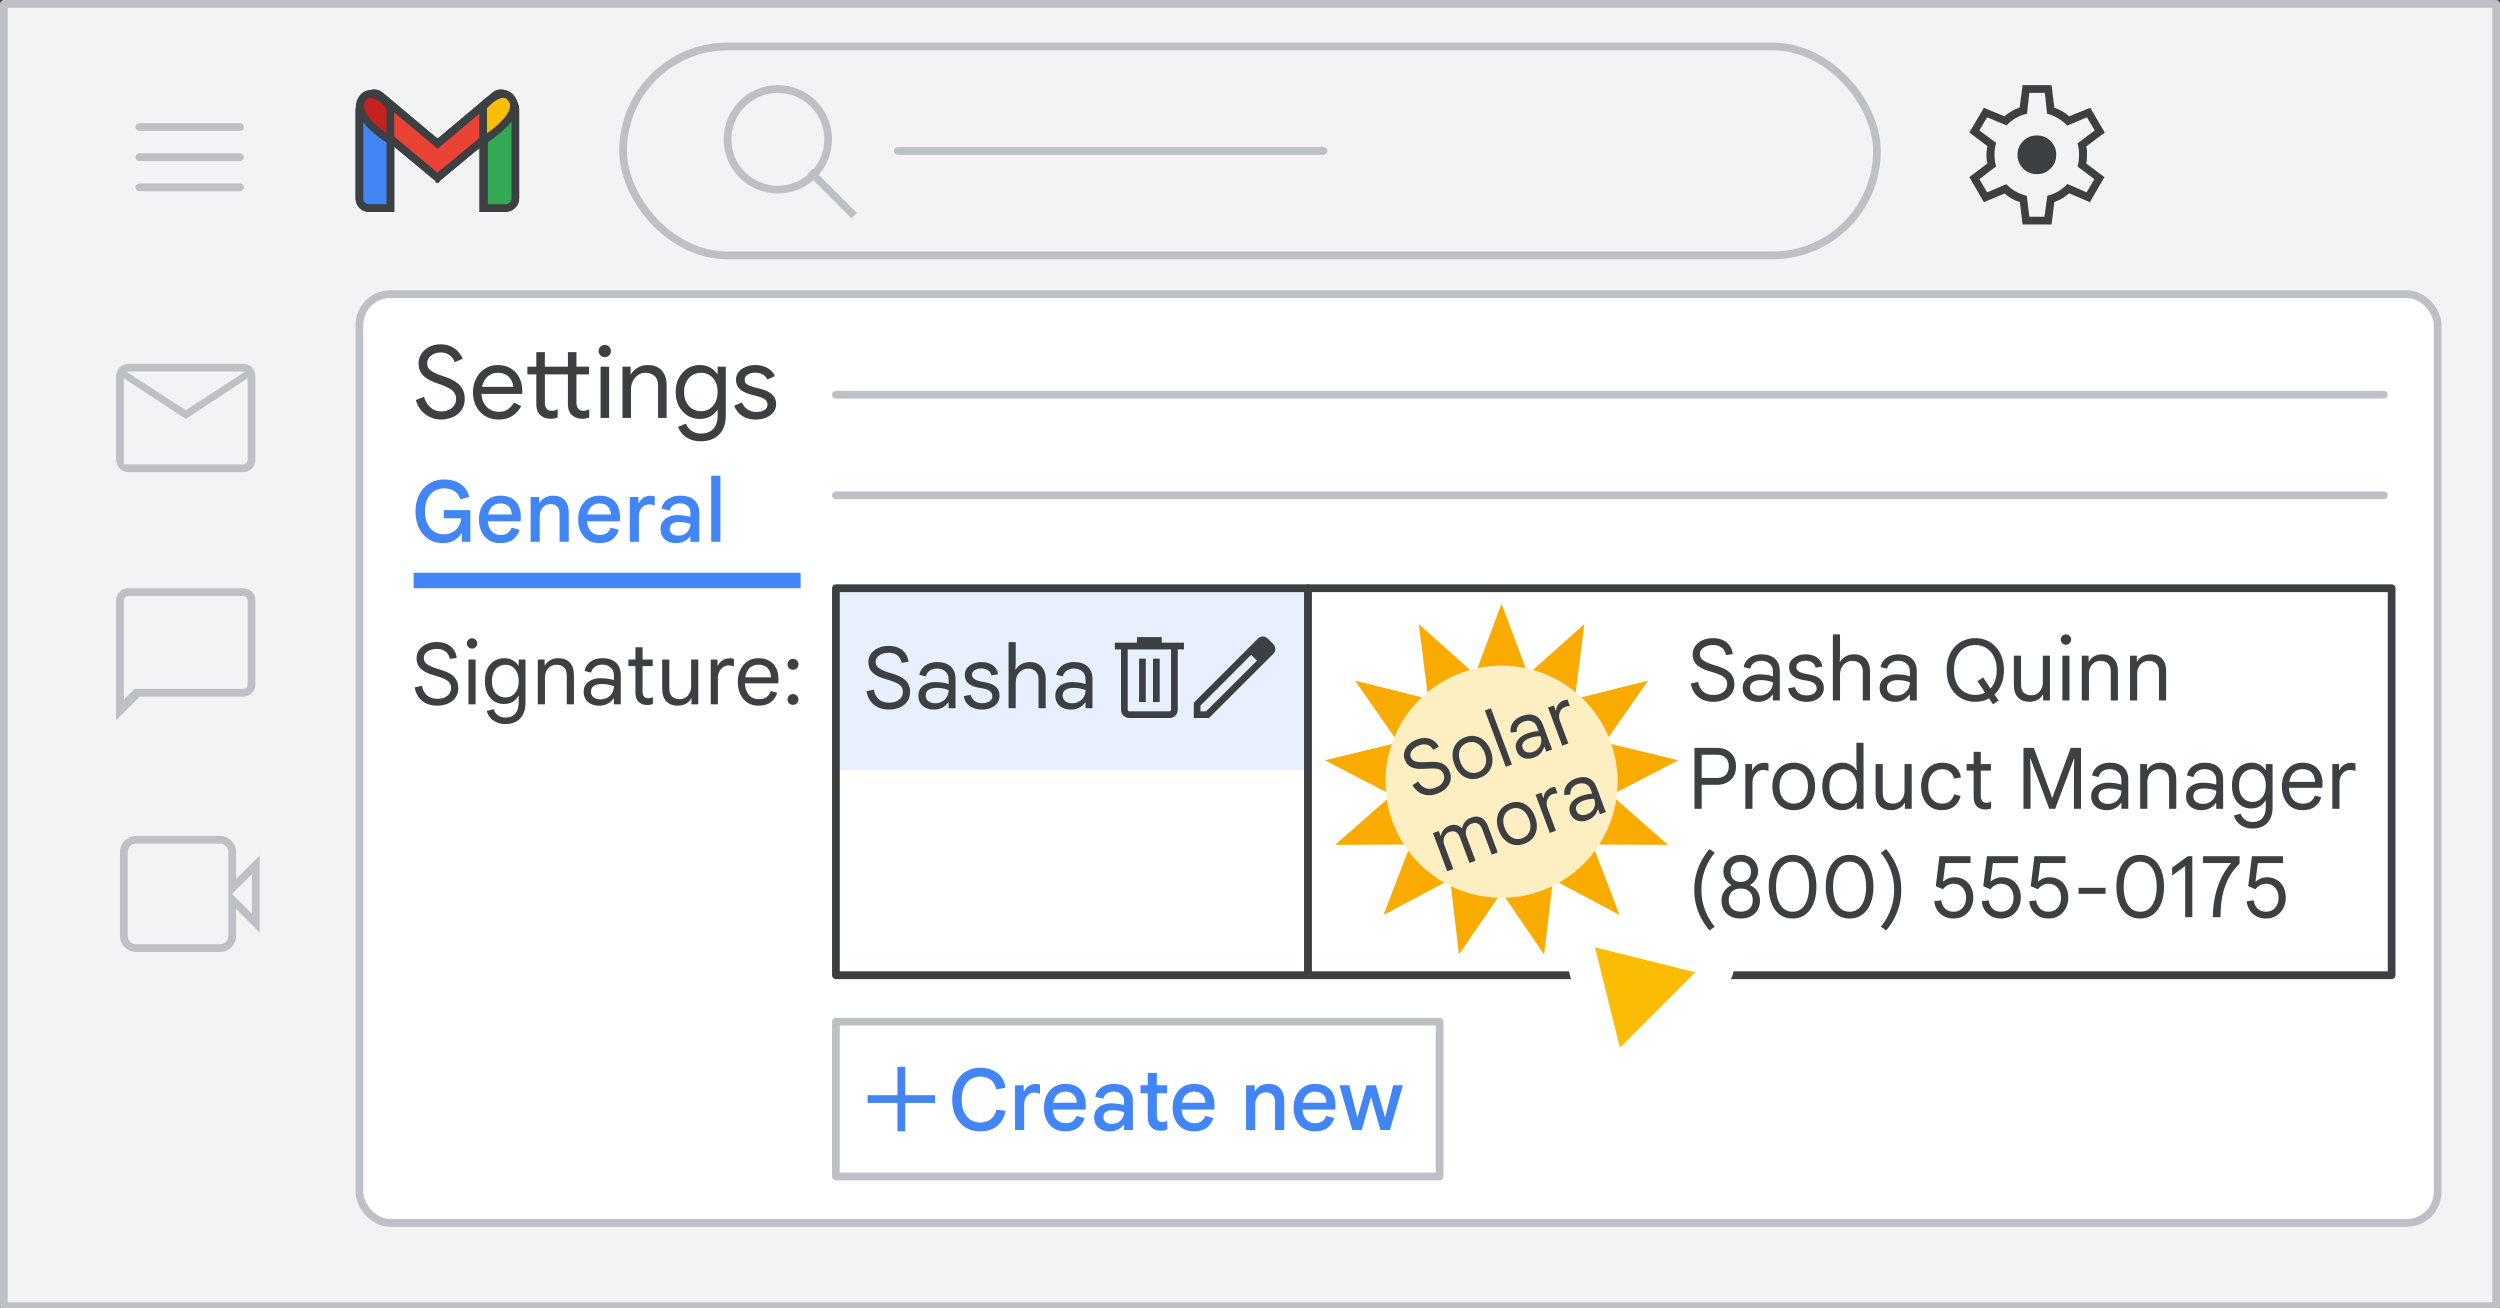 <svg width="323" height="169" viewBox="0 0 323 169" fill="none" xmlns="http://www.w3.org/2000/svg">
<rect x="0" y="0" width="323" height="169" fill="#333333" stroke="none"/>
<g id="gmail-make-your-logo-and-signature-appear-side-by-side" clip-path="url(#clip0_2536_37689)">
<g id="Gmail/settings-full-view">
<g id="Frames/desktop-light">
<rect id="border copy" x="0.5" y="0.5" width="322" height="168.25" fill="#F1F3F4" stroke="#BDC1C6" stroke-linejoin="round"/>
</g>
<g id="Group 5">
<rect id="Rectangle" x="46.44" y="38" width="268.5" height="120" rx="4" fill="white" stroke="#BDC1C6"/>
</g>
<g id="Group 6">
<g id="Gmail icon - illustrated">
<g id="white bg">
<path id="Rectangle_2" d="M46.44 14.165C46.44 13.479 46.996 12.922 47.683 12.922H49.196C49.883 12.922 50.44 13.479 50.44 14.165V26.881H47.683C46.996 26.881 46.44 26.325 46.44 25.638V14.165Z" fill="white" stroke="#3C4043"/>
<path id="Rectangle_3" d="M62.421 14.165C62.421 13.479 62.978 12.922 63.665 12.922H65.215C65.902 12.922 66.459 13.479 66.459 14.165V25.638C66.459 26.325 65.902 26.881 65.215 26.881H62.421V14.165Z" fill="white" stroke="#3C4043"/>
<g id="Combined Shape">
<path fill-rule="evenodd" clip-rule="evenodd" d="M46.792 13.284C46.375 13.819 46.459 14.595 46.981 15.028L56.534 22.955L56.534 22.955L56.534 22.955L56.534 22.955L56.534 22.955L66.088 15.028C66.61 14.595 66.694 13.819 66.276 13.284L65.694 12.539C65.265 11.988 64.471 11.905 63.936 12.354L56.534 18.571L49.133 12.354C48.598 11.905 47.804 11.988 47.374 12.539L46.792 13.284Z" fill="white"/>
<path d="M46.981 15.028L47.3 14.643L46.981 15.028ZM46.792 13.284L46.398 12.976L46.398 12.976L46.792 13.284ZM56.534 22.955L56.927 22.646L56.894 22.604L56.853 22.57L56.534 22.955ZM56.534 22.955L56.141 23.264L56.459 23.668L56.854 23.339L56.534 22.955ZM56.534 22.955L56.854 22.571L56.534 22.304L56.214 22.571L56.534 22.955ZM56.534 22.955L56.214 23.339L56.609 23.668L56.927 23.264L56.534 22.955ZM56.534 22.955L56.215 22.57L56.174 22.604L56.142 22.646L56.534 22.955ZM66.088 15.028L65.768 14.643V14.643L66.088 15.028ZM66.276 13.284L65.882 13.591V13.591L66.276 13.284ZM65.694 12.539L66.088 12.231V12.231L65.694 12.539ZM63.936 12.354L63.614 11.971V11.971L63.936 12.354ZM56.534 18.571L56.213 18.954L56.534 19.224L56.856 18.954L56.534 18.571ZM49.133 12.354L49.454 11.971V11.971L49.133 12.354ZM47.374 12.539L47.768 12.847L47.374 12.539ZM47.3 14.643C46.986 14.383 46.935 13.913 47.187 13.591L46.398 12.976C45.814 13.724 45.931 14.807 46.662 15.413L47.3 14.643ZM56.853 22.57L47.3 14.643L46.662 15.413L56.215 23.34L56.853 22.57ZM56.141 23.264L56.141 23.264L56.927 22.646L56.927 22.646L56.141 23.264ZM56.854 23.339L56.854 23.339L56.214 22.571L56.214 22.571L56.854 23.339ZM56.854 22.571L56.854 22.571L56.214 23.339L56.214 23.339L56.854 22.571ZM56.142 22.646L56.141 22.646L56.927 23.264L56.927 23.264L56.142 22.646ZM56.854 23.34L66.407 15.413L65.768 14.643L56.215 22.57L56.854 23.34ZM66.407 15.413C67.137 14.807 67.254 13.724 66.67 12.976L65.882 13.591C66.133 13.913 66.082 14.383 65.768 14.643L66.407 15.413ZM66.67 12.976L66.088 12.231L65.3 12.847L65.882 13.591L66.67 12.976ZM66.088 12.231C65.484 11.457 64.366 11.34 63.614 11.971L64.257 12.737C64.575 12.47 65.045 12.519 65.3 12.847L66.088 12.231ZM63.614 11.971L56.213 18.188L56.856 18.954L64.257 12.737L63.614 11.971ZM48.811 12.737L56.213 18.954L56.856 18.188L49.454 11.971L48.811 12.737ZM47.768 12.847C48.024 12.519 48.493 12.47 48.811 12.737L49.454 11.971C48.703 11.34 47.584 11.457 46.98 12.231L47.768 12.847ZM47.187 13.591L47.768 12.847L46.98 12.231L46.398 12.976L47.187 13.591Z" fill="#3C4043"/>
</g>
<path id="Path 4" fill-rule="evenodd" clip-rule="evenodd" d="M62.421 18.157V13.794C62.421 13.794 64.945 10.74 66.207 12.921C67.468 15.103 62.421 18.157 62.421 18.157Z" fill="white"/>
<path id="Path 4_2" fill-rule="evenodd" clip-rule="evenodd" d="M50.477 18.157V13.794C50.477 13.794 47.953 10.74 46.691 12.921C45.43 15.103 50.477 18.157 50.477 18.157Z" fill="white"/>
</g>
<path id="Rectangle_4" d="M46.44 14.165C46.44 13.479 46.996 12.922 47.683 12.922H49.196C49.883 12.922 50.44 13.479 50.44 14.165V26.881H47.683C46.996 26.881 46.44 26.325 46.44 25.638V14.165Z" fill="#4285F4" stroke="#3C4043"/>
<path id="Rectangle_5" d="M62.541 14.165C62.541 13.479 63.098 12.922 63.785 12.922H65.345C66.032 12.922 66.589 13.479 66.589 14.165V25.638C66.589 26.325 66.032 26.881 65.345 26.881H62.541V14.165Z" fill="#34A853" stroke="#3C4043"/>
<g id="Combined Shape_2">
<path fill-rule="evenodd" clip-rule="evenodd" d="M46.791 13.284C46.374 13.819 46.458 14.595 46.98 15.028L56.533 22.955L56.533 22.955L56.533 22.955L56.533 22.955L56.533 22.955L66.087 15.028C66.609 14.595 66.692 13.819 66.275 13.284L65.693 12.539C65.264 11.989 64.47 11.905 63.935 12.354L56.533 18.571L49.132 12.354C48.597 11.905 47.803 11.989 47.373 12.539L46.791 13.284Z" fill="#EA4335"/>
<path d="M46.98 15.028L47.299 14.643L46.98 15.028ZM46.791 13.284L46.397 12.976L46.791 13.284ZM56.533 22.955L56.925 22.645L56.893 22.604L56.852 22.57L56.533 22.955ZM56.533 22.955L56.141 23.265L56.458 23.667L56.852 23.34L56.533 22.955ZM56.533 22.955L56.847 22.566L56.529 22.31L56.214 22.57L56.533 22.955ZM56.533 22.955L56.219 23.345L56.613 23.662L56.926 23.265L56.533 22.955ZM56.533 22.955L56.214 22.57L56.173 22.604L56.141 22.645L56.533 22.955ZM66.087 15.028L65.767 14.643V14.643L66.087 15.028ZM66.275 13.284L65.881 13.592V13.592L66.275 13.284ZM65.693 12.539L66.087 12.231V12.231L65.693 12.539ZM63.935 12.354L63.613 11.972V11.972L63.935 12.354ZM56.533 18.571L56.212 18.954L56.533 19.224L56.855 18.954L56.533 18.571ZM49.132 12.354L49.453 11.972V11.972L49.132 12.354ZM47.373 12.539L47.767 12.847H47.767L47.373 12.539ZM47.299 14.643C46.985 14.383 46.934 13.914 47.186 13.592L46.397 12.976C45.813 13.724 45.93 14.807 46.661 15.413L47.299 14.643ZM56.852 22.57L47.299 14.643L46.661 15.413L56.214 23.34L56.852 22.57ZM56.141 23.265L56.141 23.265L56.926 22.645L56.925 22.645L56.141 23.265ZM56.852 23.34L56.852 23.34L56.214 22.57L56.214 22.57L56.852 23.34ZM56.847 22.566L56.847 22.566L56.219 23.345L56.219 23.345L56.847 22.566ZM56.141 22.645L56.141 22.645L56.926 23.265L56.926 23.265L56.141 22.645ZM56.853 23.34L66.406 15.413L65.767 14.643L56.214 22.57L56.853 23.34ZM66.406 15.413C67.136 14.807 67.253 13.724 66.669 12.976L65.881 13.592C66.132 13.914 66.081 14.383 65.767 14.643L66.406 15.413ZM66.669 12.976L66.087 12.231L65.299 12.847L65.881 13.592L66.669 12.976ZM66.087 12.231C65.483 11.458 64.365 11.34 63.613 11.972L64.256 12.737C64.574 12.47 65.044 12.52 65.299 12.847L66.087 12.231ZM63.613 11.972L56.212 18.189L56.855 18.954L64.256 12.737L63.613 11.972ZM48.81 12.737L56.212 18.954L56.855 18.189L49.453 11.972L48.81 12.737ZM47.767 12.847C48.023 12.52 48.492 12.47 48.81 12.737L49.453 11.972C48.702 11.34 47.583 11.458 46.979 12.231L47.767 12.847ZM47.186 13.592L47.767 12.847L46.979 12.231L46.397 12.976L47.186 13.592Z" fill="#3C4043"/>
</g>
<path id="Path 4_3" fill-rule="evenodd" clip-rule="evenodd" d="M62.421 18.157V13.794C62.421 13.794 64.945 10.74 66.207 12.921C67.468 15.103 62.421 18.157 62.421 18.157Z" fill="#FBBC04" stroke="#3C4043"/>
<path id="Path 4_4" fill-rule="evenodd" clip-rule="evenodd" d="M50.44 18.157V13.794C50.44 13.794 47.94 10.74 46.69 12.921C45.44 15.103 50.44 18.157 50.44 18.157Z" fill="#C5221F" stroke="#3C4043"/>
</g>
<g id="Menu">
<path id="Line" d="M18 16.406H31" stroke="#BDC1C6" stroke-linecap="round" stroke-linejoin="round"/>
<path id="Line_2" d="M18 20.306H31" stroke="#BDC1C6" stroke-linecap="round" stroke-linejoin="round"/>
<path id="Line_3" d="M18 24.206H31" stroke="#BDC1C6" stroke-linecap="round" stroke-linejoin="round"/>
</g>
</g>
<rect id="Rectangle_6" x="53.44" y="74" width="50" height="2" fill="#4285F4"/>
</g>
<rect id="Rectangle_7" x="108" y="77" width="61" height="22" fill="#E8F0FE" stroke="#E8F0FE" stroke-linejoin="round"/>
<rect id="Rectangle_8" x="108" y="76" width="61" height="50" stroke="#3C4043" stroke-linejoin="round"/>
<rect id="Rectangle_9" x="169" y="76" width="140" height="50" fill="white" stroke="#3C4043" stroke-linejoin="round"/>
<g id="UI/button-white">
<rect id="Rectangle_10" x="108" y="132" width="78" height="20" fill="white" stroke="#BDC1C6" stroke-linejoin="round"/>
<g id="Icons/add-dark-grey">
<g id="Group">
<path id="Line_4" d="M116.452 138.333V145.667" stroke="#4285F4" stroke-linecap="square"/>
<path id="Line 2" d="M112.597 142H120.307" stroke="#4285F4" stroke-linecap="square"/>
</g>
</g>
<path id="Create new" d="M126.626 146.176C126.091 146.176 125.603 146.081 125.163 145.89C124.731 145.699 124.353 145.424 124.03 145.065C123.708 144.706 123.458 144.273 123.282 143.767C123.114 143.261 123.029 142.693 123.029 142.062C123.029 141.431 123.117 140.863 123.293 140.357C123.477 139.844 123.73 139.411 124.052 139.059C124.375 138.7 124.756 138.425 125.196 138.234C125.636 138.043 126.117 137.948 126.637 137.948C127.202 137.948 127.719 138.047 128.188 138.245C128.665 138.443 129.054 138.736 129.354 139.125C129.662 139.506 129.842 139.979 129.893 140.544L128.705 140.742C128.654 140.427 128.54 140.144 128.364 139.895C128.188 139.646 127.957 139.451 127.671 139.312C127.385 139.165 127.041 139.092 126.637 139.092C126.19 139.092 125.783 139.206 125.416 139.433C125.057 139.653 124.771 139.983 124.558 140.423C124.353 140.863 124.25 141.409 124.25 142.062C124.25 142.707 124.353 143.25 124.558 143.69C124.771 144.13 125.057 144.464 125.416 144.691C125.776 144.918 126.183 145.032 126.637 145.032C127.026 145.032 127.363 144.962 127.649 144.823C127.935 144.684 128.17 144.489 128.353 144.24C128.537 143.991 128.661 143.701 128.727 143.371L129.915 143.503C129.82 144.053 129.629 144.53 129.343 144.933C129.065 145.329 128.694 145.637 128.232 145.857C127.778 146.07 127.242 146.176 126.626 146.176ZM131.145 146V140.214H132.256V140.995H132.322C132.403 140.812 132.513 140.65 132.652 140.511C132.799 140.364 132.968 140.251 133.158 140.17C133.356 140.089 133.569 140.049 133.796 140.049C133.936 140.049 134.049 140.056 134.137 140.071C134.225 140.086 134.302 140.104 134.368 140.126V141.325C134.266 141.274 134.152 141.237 134.027 141.215C133.903 141.186 133.767 141.171 133.62 141.171C133.371 141.171 133.147 141.237 132.949 141.369C132.759 141.501 132.605 141.684 132.487 141.919C132.377 142.154 132.322 142.418 132.322 142.711V146H131.145ZM137.626 146.176C137.068 146.176 136.581 146.048 136.163 145.791C135.752 145.527 135.433 145.164 135.206 144.702C134.986 144.24 134.876 143.712 134.876 143.118C134.876 142.502 134.993 141.963 135.228 141.501C135.462 141.039 135.785 140.68 136.196 140.423C136.614 140.166 137.09 140.038 137.626 140.038C138.212 140.038 138.7 140.148 139.089 140.368C139.485 140.588 139.782 140.903 139.98 141.314C140.185 141.725 140.288 142.216 140.288 142.788C140.288 142.891 140.284 142.993 140.277 143.096C140.277 143.191 140.269 143.279 140.255 143.36H136.031C136.053 143.69 136.119 143.976 136.229 144.218C136.368 144.511 136.562 144.735 136.812 144.889C137.061 145.043 137.347 145.12 137.67 145.12C138.073 145.12 138.385 145.032 138.605 144.856C138.832 144.673 138.997 144.445 139.1 144.174L140.134 144.449C139.987 144.948 139.708 145.362 139.298 145.692C138.887 146.015 138.33 146.176 137.626 146.176ZM136.075 142.469H139.122C139.107 142.249 139.067 142.051 139.001 141.875C138.935 141.699 138.839 141.549 138.715 141.424C138.59 141.299 138.436 141.204 138.253 141.138C138.077 141.072 137.871 141.039 137.637 141.039C137.321 141.039 137.039 141.12 136.79 141.281C136.548 141.435 136.361 141.666 136.229 141.974C136.163 142.121 136.111 142.286 136.075 142.469ZM143.368 146.176C142.965 146.176 142.613 146.103 142.312 145.956C142.012 145.802 141.777 145.589 141.608 145.318C141.447 145.047 141.366 144.724 141.366 144.35C141.366 143.961 141.465 143.635 141.663 143.371C141.861 143.1 142.129 142.894 142.466 142.755C142.804 142.616 143.174 142.546 143.577 142.546C143.783 142.546 143.977 142.557 144.16 142.579C144.344 142.594 144.523 142.619 144.699 142.656C144.875 142.685 145.051 142.722 145.227 142.766V142.216C145.227 141.857 145.103 141.571 144.853 141.358C144.604 141.138 144.274 141.028 143.863 141.028C143.533 141.028 143.251 141.109 143.016 141.27C142.789 141.424 142.631 141.651 142.543 141.952L141.498 141.71C141.572 141.351 141.722 141.046 141.949 140.797C142.184 140.548 142.466 140.361 142.796 140.236C143.134 140.104 143.493 140.038 143.874 140.038C144.688 140.038 145.308 140.232 145.733 140.621C146.159 141.01 146.371 141.567 146.371 142.293V146H145.227V145.329H145.161C145.051 145.476 144.912 145.615 144.743 145.747C144.575 145.872 144.377 145.974 144.149 146.055C143.922 146.136 143.662 146.176 143.368 146.176ZM143.632 145.208C143.955 145.208 144.234 145.142 144.468 145.01C144.703 144.871 144.886 144.687 145.018 144.46C145.158 144.225 145.227 143.969 145.227 143.69C144.985 143.602 144.743 143.54 144.501 143.503C144.259 143.459 144.014 143.437 143.764 143.437C143.376 143.437 143.075 143.514 142.862 143.668C142.657 143.822 142.554 144.049 142.554 144.35C142.554 144.607 142.653 144.816 142.851 144.977C143.057 145.131 143.317 145.208 143.632 145.208ZM147.355 140.214H148.29V138.63H149.467V140.214H150.787V141.248H149.467V144.163C149.467 144.427 149.526 144.629 149.643 144.768C149.761 144.907 149.94 144.977 150.182 144.977C150.314 144.977 150.428 144.962 150.523 144.933C150.619 144.896 150.714 144.849 150.809 144.79V145.934C150.692 145.978 150.564 146.015 150.424 146.044C150.292 146.073 150.135 146.088 149.951 146.088C149.445 146.088 149.042 145.938 148.741 145.637C148.441 145.329 148.29 144.907 148.29 144.372V141.248H147.355V140.214ZM154.254 146.176C153.697 146.176 153.209 146.048 152.791 145.791C152.381 145.527 152.062 145.164 151.834 144.702C151.614 144.24 151.504 143.712 151.504 143.118C151.504 142.502 151.622 141.963 151.856 141.501C152.091 141.039 152.414 140.68 152.824 140.423C153.242 140.166 153.719 140.038 154.254 140.038C154.841 140.038 155.329 140.148 155.717 140.368C156.113 140.588 156.41 140.903 156.608 141.314C156.814 141.725 156.916 142.216 156.916 142.788C156.916 142.891 156.913 142.993 156.905 143.096C156.905 143.191 156.898 143.279 156.883 143.36H152.659C152.681 143.69 152.747 143.976 152.857 144.218C152.997 144.511 153.191 144.735 153.44 144.889C153.69 145.043 153.976 145.12 154.298 145.12C154.702 145.12 155.013 145.032 155.233 144.856C155.461 144.673 155.626 144.445 155.728 144.174L156.762 144.449C156.616 144.948 156.337 145.362 155.926 145.692C155.516 146.015 154.958 146.176 154.254 146.176ZM152.703 142.469H155.75C155.736 142.249 155.695 142.051 155.629 141.875C155.563 141.699 155.468 141.549 155.343 141.424C155.219 141.299 155.065 141.204 154.881 141.138C154.705 141.072 154.5 141.039 154.265 141.039C153.95 141.039 153.668 141.12 153.418 141.281C153.176 141.435 152.989 141.666 152.857 141.974C152.791 142.121 152.74 142.286 152.703 142.469ZM160.998 146V140.214H162.109V140.951H162.175C162.329 140.68 162.556 140.46 162.857 140.291C163.165 140.122 163.509 140.038 163.891 140.038C164.551 140.038 165.053 140.232 165.398 140.621C165.75 141.01 165.926 141.549 165.926 142.238V146H164.738V142.392C164.738 141.959 164.628 141.64 164.408 141.435C164.195 141.23 163.916 141.127 163.572 141.127C163.286 141.127 163.036 141.2 162.824 141.347C162.618 141.486 162.457 141.677 162.34 141.919C162.23 142.154 162.175 142.418 162.175 142.711V146H160.998ZM169.884 146.176C169.327 146.176 168.839 146.048 168.421 145.791C168.011 145.527 167.692 145.164 167.464 144.702C167.244 144.24 167.134 143.712 167.134 143.118C167.134 142.502 167.252 141.963 167.486 141.501C167.721 141.039 168.044 140.68 168.454 140.423C168.872 140.166 169.349 140.038 169.884 140.038C170.471 140.038 170.959 140.148 171.347 140.368C171.743 140.588 172.04 140.903 172.238 141.314C172.444 141.725 172.546 142.216 172.546 142.788C172.546 142.891 172.543 142.993 172.535 143.096C172.535 143.191 172.528 143.279 172.513 143.36H168.289C168.311 143.69 168.377 143.976 168.487 144.218C168.627 144.511 168.821 144.735 169.07 144.889C169.32 145.043 169.606 145.12 169.928 145.12C170.332 145.12 170.643 145.032 170.863 144.856C171.091 144.673 171.256 144.445 171.358 144.174L172.392 144.449C172.246 144.948 171.967 145.362 171.556 145.692C171.146 146.015 170.588 146.176 169.884 146.176ZM168.333 142.469H171.38C171.366 142.249 171.325 142.051 171.259 141.875C171.193 141.699 171.098 141.549 170.973 141.424C170.849 141.299 170.695 141.204 170.511 141.138C170.335 141.072 170.13 141.039 169.895 141.039C169.58 141.039 169.298 141.12 169.048 141.281C168.806 141.435 168.619 141.666 168.487 141.974C168.421 142.121 168.37 142.286 168.333 142.469ZM174.718 146L173.057 140.214H174.322L175.356 144.328H175.4L176.566 140.214H177.765L178.931 144.317H178.975L180.009 140.214H181.252L179.58 146H178.348L177.16 141.798H177.116L175.939 146H174.718Z" fill="#4285F4"/>
</g>
<g id="Gmail left nav">
<g id="Meet">
<g id="Group 7">
<g id="videocam_BASELINE_P900_24dp (2)">
<path id="Shape" d="M16.462 122.038L16.109 122.391H16.109L16.462 122.038ZM16.462 108.963L16.109 108.609L16.109 108.609L16.462 108.963ZM29.538 108.963L29.891 108.609V108.609L29.538 108.963ZM30 114.775H29.5V115.982L30.354 115.129L30 114.775ZM33.05 111.725H33.55V110.518L32.696 111.371L33.05 111.725ZM33.05 119.275L32.696 119.629L33.55 120.482V119.275H33.05ZM30 116.225L30.354 115.871L29.5 115.018V116.225H30ZM16.109 122.391C16.518 122.8 17.036 123 17.625 123V122C17.281 122 17.024 121.891 16.816 121.684L16.109 122.391ZM15.5 120.875C15.5 121.464 15.7 121.982 16.109 122.391L16.816 121.684C16.608 121.476 16.5 121.219 16.5 120.875H15.5ZM15.5 110.125V120.875H16.5V110.125H15.5ZM16.109 108.609C15.7 109.018 15.5 109.536 15.5 110.125H16.5C16.5 109.781 16.608 109.524 16.816 109.316L16.109 108.609ZM17.625 108C17.036 108 16.518 108.2 16.109 108.609L16.816 109.316C17.024 109.109 17.281 109 17.625 109V108ZM28.4 108H17.625V109H28.4V108ZM29.891 108.609C29.486 108.204 28.978 108 28.4 108V109C28.722 109 28.973 109.105 29.184 109.316L29.891 108.609ZM30.5 110.125C30.5 109.536 30.3 109.018 29.891 108.609L29.184 109.316C29.392 109.524 29.5 109.781 29.5 110.125H30.5ZM30.5 114.775V110.125H29.5V114.775H30.5ZM32.696 111.371L29.646 114.421L30.354 115.129L33.404 112.079L32.696 111.371ZM33.55 119.275V111.725H32.55V119.275H33.55ZM29.646 116.579L32.696 119.629L33.404 118.921L30.354 115.871L29.646 116.579ZM30.5 120.875V116.225H29.5V120.875H30.5ZM29.891 122.391C30.3 121.982 30.5 121.464 30.5 120.875H29.5C29.5 121.219 29.392 121.476 29.184 121.684L29.891 122.391ZM28.4 123C28.978 123 29.486 122.796 29.891 122.391L29.184 121.684C28.973 121.895 28.722 122 28.4 122V123ZM17.625 123H28.4V122H17.625V123Z" fill="#BDC1C6"/>
</g>
</g>
</g>
<g id="Chat">
<path id="Shape_2" fill-rule="evenodd" clip-rule="evenodd" d="M15 93.075V77.625C15 77.158 15.154 76.771 15.463 76.463C15.771 76.154 16.158 76 16.625 76H31.375C31.842 76 32.229 76.154 32.538 76.463C32.846 76.771 33 77.158 33 77.625V88.375C33 88.842 32.846 89.229 32.538 89.537C32.229 89.846 31.842 90 31.375 90H18.075L15 93.075ZM17.375 89H31.375C31.558 89 31.708 88.942 31.825 88.825C31.942 88.708 32 88.558 32 88.375V77.625C32 77.442 31.942 77.292 31.825 77.175C31.708 77.058 31.558 77 31.375 77H16.625C16.442 77 16.292 77.058 16.175 77.175C16.058 77.292 16 77.442 16 77.625V88.375V88.825V89V90.375L17.375 89Z" fill="#BDC1C6"/>
</g>
<g id="Mail">
<path id="Shape_3" fill-rule="evenodd" clip-rule="evenodd" d="M15.463 60.538C15.771 60.846 16.158 61 16.625 61H31.375C31.842 61 32.229 60.846 32.538 60.538C32.846 60.229 33 59.842 33 59.375V48.625C33 48.158 32.846 47.771 32.538 47.462C32.229 47.154 31.842 47 31.375 47H16.625C16.158 47 15.771 47.154 15.463 47.462C15.154 47.771 15 48.158 15 48.625V59.375C15 59.842 15.154 60.229 15.463 60.538ZM16 48.875L24 54.125L32 48.875V59.375C32 59.558 31.942 59.708 31.825 59.825C31.708 59.942 31.558 60 31.375 60H16.625H16V59.825V59.375V48.875ZM24 53L31.7 48H16.3L24 53Z" fill="#BDC1C6"/>
</g>
</g>
<g id="Cursor">
<g id="Union">
<mask id="path-29-outside-1_2536_37689" maskUnits="userSpaceOnUse" x="193.038" y="109.584" width="44.548" height="44.548" fill="black">
<rect fill="white" x="193.038" y="109.584" width="44.548" height="44.548"/>
<path fill-rule="evenodd" clip-rule="evenodd" d="M204.936 120.047C204.204 119.865 203.542 120.527 203.724 121.259L207.781 137.559C207.969 138.314 208.909 138.574 209.459 138.024L214.139 133.344L224.589 143.794C225.37 144.575 226.636 144.575 227.417 143.794C228.198 143.013 228.198 141.747 227.417 140.966L216.968 130.516L221.702 125.782C222.251 125.232 221.991 124.292 221.236 124.104L204.936 120.047Z"/>
</mask>
<path fill-rule="evenodd" clip-rule="evenodd" d="M204.936 120.047C204.204 119.865 203.542 120.527 203.724 121.259L207.781 137.559C207.969 138.314 208.909 138.574 209.459 138.024L214.139 133.344L224.589 143.794C225.37 144.575 226.636 144.575 227.417 143.794C228.198 143.013 228.198 141.747 227.417 140.966L216.968 130.516L221.702 125.782C222.251 125.232 221.991 124.292 221.236 124.104L204.936 120.047Z" fill="#FBBC04"/>
<path d="M203.724 121.259L205.665 120.776L205.665 120.776L203.724 121.259ZM204.936 120.047L205.419 118.106L205.419 118.106L204.936 120.047ZM207.781 137.559L209.722 137.076L209.722 137.076L207.781 137.559ZM214.139 133.344L215.553 131.93L214.139 130.516L212.725 131.93L214.139 133.344ZM216.968 130.516L215.553 129.101L214.139 130.516L215.553 131.93L216.968 130.516ZM221.702 125.782L220.287 124.368L221.702 125.782ZM221.236 124.104L220.753 126.045H220.753L221.236 124.104ZM205.665 120.776C205.847 121.508 205.185 122.17 204.453 121.988L205.419 118.106C203.224 117.56 201.237 119.547 201.783 121.742L205.665 120.776ZM209.722 137.076L205.665 120.776L201.783 121.742L205.841 138.042L209.722 137.076ZM208.045 136.61C208.595 136.06 209.534 136.321 209.722 137.076L205.841 138.042C206.404 140.306 209.223 141.088 210.873 139.439L208.045 136.61ZM212.725 131.93L208.045 136.61L210.873 139.439L215.553 134.758L212.725 131.93ZM226.003 142.38L215.553 131.93L212.725 134.758L223.175 145.208L226.003 142.38ZM226.003 142.38L223.175 145.208C224.737 146.77 227.27 146.77 228.832 145.208L226.003 142.38ZM226.003 142.38L226.003 142.38L228.832 145.208C230.394 143.646 230.394 141.113 228.832 139.551L226.003 142.38ZM215.553 131.93L226.003 142.38L228.832 139.551L218.382 129.101L215.553 131.93ZM220.287 124.368L215.553 129.101L218.382 131.93L223.116 127.196L220.287 124.368ZM220.753 126.045C219.998 125.857 219.737 124.917 220.287 124.368L223.116 127.196C224.766 125.546 223.983 122.727 221.719 122.163L220.753 126.045ZM204.453 121.988L220.753 126.045L221.719 122.163L205.419 118.106L204.453 121.988Z" fill="white" mask="url(#path-29-outside-1_2536_37689)"/>
</g>
</g>
<path id="General" d="M57.225 70.176C56.704 70.176 56.228 70.081 55.795 69.89C55.37 69.692 54.996 69.41 54.673 69.043C54.358 68.676 54.112 68.244 53.936 67.745C53.767 67.239 53.683 66.678 53.683 66.062C53.683 65.446 53.775 64.889 53.958 64.39C54.141 63.884 54.398 63.448 54.728 63.081C55.058 62.714 55.447 62.436 55.894 62.245C56.341 62.047 56.829 61.948 57.357 61.948C58.215 61.948 58.934 62.146 59.513 62.542C60.1 62.938 60.47 63.492 60.624 64.203L59.469 64.511C59.381 64.218 59.245 63.965 59.062 63.752C58.879 63.539 58.64 63.378 58.347 63.268C58.061 63.151 57.731 63.092 57.357 63.092C57.02 63.092 56.701 63.158 56.4 63.29C56.107 63.415 55.846 63.602 55.619 63.851C55.399 64.1 55.223 64.412 55.091 64.786C54.966 65.153 54.904 65.578 54.904 66.062C54.904 66.546 54.966 66.971 55.091 67.338C55.216 67.705 55.388 68.016 55.608 68.273C55.828 68.522 56.081 68.713 56.367 68.845C56.66 68.97 56.972 69.032 57.302 69.032C57.639 69.032 57.94 68.981 58.204 68.878C58.475 68.775 58.706 68.632 58.897 68.449C59.095 68.258 59.253 68.038 59.37 67.789C59.487 67.532 59.564 67.257 59.601 66.964H57.335V65.908H60.767V70H59.656V68.9H59.59C59.487 69.091 59.359 69.263 59.205 69.417C59.051 69.571 58.875 69.707 58.677 69.824C58.479 69.934 58.259 70.018 58.017 70.077C57.775 70.143 57.511 70.176 57.225 70.176ZM64.627 70.176C64.07 70.176 63.582 70.048 63.164 69.791C62.753 69.527 62.434 69.164 62.207 68.702C61.987 68.24 61.877 67.712 61.877 67.118C61.877 66.502 61.994 65.963 62.229 65.501C62.464 65.039 62.786 64.68 63.197 64.423C63.615 64.166 64.092 64.038 64.627 64.038C65.214 64.038 65.701 64.148 66.09 64.368C66.486 64.588 66.783 64.903 66.981 65.314C67.186 65.725 67.289 66.216 67.289 66.788C67.289 66.891 67.285 66.993 67.278 67.096C67.278 67.191 67.271 67.279 67.256 67.36H63.032C63.054 67.69 63.12 67.976 63.23 68.218C63.369 68.511 63.564 68.735 63.813 68.889C64.062 69.043 64.348 69.12 64.671 69.12C65.074 69.12 65.386 69.032 65.606 68.856C65.833 68.673 65.998 68.445 66.101 68.174L67.135 68.449C66.988 68.948 66.71 69.362 66.299 69.692C65.888 70.015 65.331 70.176 64.627 70.176ZM63.076 66.469H66.123C66.108 66.249 66.068 66.051 66.002 65.875C65.936 65.699 65.841 65.549 65.716 65.424C65.591 65.299 65.437 65.204 65.254 65.138C65.078 65.072 64.873 65.039 64.638 65.039C64.323 65.039 64.04 65.12 63.791 65.281C63.549 65.435 63.362 65.666 63.23 65.974C63.164 66.121 63.113 66.286 63.076 66.469ZM68.556 70V64.214H69.667V64.951H69.733C69.887 64.68 70.114 64.46 70.415 64.291C70.723 64.122 71.068 64.038 71.449 64.038C72.109 64.038 72.611 64.232 72.956 64.621C73.308 65.01 73.484 65.549 73.484 66.238V70H72.296V66.392C72.296 65.959 72.186 65.64 71.966 65.435C71.753 65.23 71.475 65.127 71.13 65.127C70.844 65.127 70.595 65.2 70.382 65.347C70.177 65.486 70.015 65.677 69.898 65.919C69.788 66.154 69.733 66.418 69.733 66.711V70H68.556ZM77.442 70.176C76.885 70.176 76.397 70.048 75.98 69.791C75.569 69.527 75.25 69.164 75.022 68.702C74.802 68.24 74.692 67.712 74.692 67.118C74.692 66.502 74.81 65.963 75.044 65.501C75.279 65.039 75.602 64.68 76.013 64.423C76.43 64.166 76.907 64.038 77.442 64.038C78.029 64.038 78.517 64.148 78.906 64.368C79.302 64.588 79.599 64.903 79.796 65.314C80.002 65.725 80.105 66.216 80.105 66.788C80.105 66.891 80.101 66.993 80.094 67.096C80.094 67.191 80.086 67.279 80.072 67.36H75.847C75.87 67.69 75.936 67.976 76.046 68.218C76.185 68.511 76.379 68.735 76.629 68.889C76.878 69.043 77.164 69.12 77.487 69.12C77.89 69.12 78.201 69.032 78.421 68.856C78.649 68.673 78.814 68.445 78.916 68.174L79.951 68.449C79.804 68.948 79.525 69.362 79.115 69.692C78.704 70.015 78.147 70.176 77.442 70.176ZM75.891 66.469H78.939C78.924 66.249 78.883 66.051 78.817 65.875C78.751 65.699 78.656 65.549 78.531 65.424C78.407 65.299 78.253 65.204 78.07 65.138C77.894 65.072 77.688 65.039 77.454 65.039C77.138 65.039 76.856 65.12 76.606 65.281C76.365 65.435 76.177 65.666 76.046 65.974C75.98 66.121 75.928 66.286 75.891 66.469ZM81.371 70V64.214H82.482V64.995H82.548C82.629 64.812 82.739 64.65 82.878 64.511C83.025 64.364 83.194 64.251 83.384 64.17C83.582 64.089 83.795 64.049 84.022 64.049C84.162 64.049 84.275 64.056 84.363 64.071C84.451 64.086 84.528 64.104 84.594 64.126V65.325C84.492 65.274 84.378 65.237 84.253 65.215C84.129 65.186 83.993 65.171 83.846 65.171C83.597 65.171 83.373 65.237 83.175 65.369C82.985 65.501 82.831 65.684 82.713 65.919C82.603 66.154 82.548 66.418 82.548 66.711V70H81.371ZM87.342 70.176C86.939 70.176 86.587 70.103 86.286 69.956C85.986 69.802 85.751 69.589 85.582 69.318C85.421 69.047 85.34 68.724 85.34 68.35C85.34 67.961 85.439 67.635 85.637 67.371C85.835 67.1 86.103 66.894 86.44 66.755C86.778 66.616 87.148 66.546 87.551 66.546C87.757 66.546 87.951 66.557 88.134 66.579C88.318 66.594 88.497 66.619 88.673 66.656C88.849 66.685 89.025 66.722 89.201 66.766V66.216C89.201 65.857 89.077 65.571 88.827 65.358C88.578 65.138 88.248 65.028 87.837 65.028C87.507 65.028 87.225 65.109 86.99 65.27C86.763 65.424 86.605 65.651 86.517 65.952L85.472 65.71C85.546 65.351 85.696 65.046 85.923 64.797C86.158 64.548 86.44 64.361 86.77 64.236C87.108 64.104 87.467 64.038 87.848 64.038C88.662 64.038 89.282 64.232 89.707 64.621C90.133 65.01 90.345 65.567 90.345 66.293V70H89.201V69.329H89.135C89.025 69.476 88.886 69.615 88.717 69.747C88.549 69.872 88.351 69.974 88.123 70.055C87.896 70.136 87.636 70.176 87.342 70.176ZM87.606 69.208C87.929 69.208 88.208 69.142 88.442 69.01C88.677 68.871 88.86 68.687 88.992 68.46C89.132 68.225 89.201 67.969 89.201 67.69C88.959 67.602 88.717 67.54 88.475 67.503C88.233 67.459 87.988 67.437 87.738 67.437C87.35 67.437 87.049 67.514 86.836 67.668C86.631 67.822 86.528 68.049 86.528 68.35C86.528 68.607 86.627 68.816 86.825 68.977C87.031 69.131 87.291 69.208 87.606 69.208ZM91.888 70V61.464H93.076V70H91.888Z" fill="#4285F4"/>
<path id="Signature:" d="M56.471 91.176C55.972 91.176 55.518 91.084 55.107 90.901C54.704 90.718 54.37 90.45 54.106 90.098C53.842 89.746 53.666 89.317 53.578 88.811L54.524 88.602C54.605 89.093 54.806 89.497 55.129 89.812C55.459 90.127 55.914 90.285 56.493 90.285C56.845 90.285 57.153 90.23 57.417 90.12C57.688 90.003 57.897 89.841 58.044 89.636C58.198 89.423 58.275 89.178 58.275 88.899C58.275 88.62 58.209 88.393 58.077 88.217C57.952 88.041 57.762 87.891 57.505 87.766C57.248 87.634 56.926 87.509 56.537 87.392L55.932 87.205C55.639 87.117 55.364 87.014 55.107 86.897C54.85 86.772 54.623 86.626 54.425 86.457C54.234 86.288 54.084 86.087 53.974 85.852C53.871 85.617 53.82 85.342 53.82 85.027C53.82 84.638 53.93 84.29 54.15 83.982C54.37 83.667 54.674 83.417 55.063 83.234C55.459 83.043 55.91 82.948 56.416 82.948C56.966 82.948 57.424 83.043 57.791 83.234C58.165 83.425 58.451 83.678 58.649 83.993C58.854 84.301 58.972 84.638 59.001 85.005L58.121 85.137C58.07 84.873 57.974 84.646 57.835 84.455C57.696 84.257 57.509 84.107 57.274 84.004C57.047 83.894 56.764 83.839 56.427 83.839C56.119 83.839 55.837 83.89 55.58 83.993C55.331 84.088 55.129 84.224 54.975 84.4C54.828 84.576 54.755 84.781 54.755 85.016C54.755 85.346 54.898 85.614 55.184 85.819C55.477 86.024 55.892 86.211 56.427 86.38L57.032 86.567C57.311 86.655 57.578 86.758 57.835 86.875C58.099 86.992 58.334 87.143 58.539 87.326C58.744 87.502 58.906 87.718 59.023 87.975C59.148 88.224 59.21 88.532 59.21 88.899C59.21 89.258 59.14 89.581 59.001 89.867C58.862 90.146 58.667 90.384 58.418 90.582C58.169 90.78 57.875 90.927 57.538 91.022C57.208 91.125 56.852 91.176 56.471 91.176ZM60.525 91V85.214H61.449V91H60.525ZM60.987 83.806C60.804 83.806 60.646 83.74 60.514 83.608C60.382 83.476 60.316 83.318 60.316 83.135C60.316 82.944 60.382 82.787 60.514 82.662C60.646 82.53 60.804 82.464 60.987 82.464C61.178 82.464 61.336 82.53 61.46 82.662C61.592 82.787 61.658 82.944 61.658 83.135C61.658 83.318 61.592 83.476 61.46 83.608C61.336 83.74 61.178 83.806 60.987 83.806ZM65.307 93.552C64.867 93.552 64.478 93.471 64.141 93.31C63.803 93.156 63.528 92.951 63.316 92.694C63.103 92.437 62.964 92.155 62.898 91.847L63.767 91.627C63.862 91.928 64.038 92.181 64.295 92.386C64.551 92.599 64.889 92.705 65.307 92.705C65.879 92.705 66.304 92.533 66.583 92.188C66.869 91.851 67.012 91.385 67.012 90.791V89.922H66.968C66.792 90.237 66.55 90.49 66.242 90.681C65.934 90.864 65.549 90.956 65.087 90.956C64.647 90.956 64.24 90.842 63.866 90.615C63.499 90.388 63.202 90.054 62.975 89.614C62.755 89.174 62.645 88.635 62.645 87.997C62.645 87.352 62.755 86.813 62.975 86.38C63.202 85.94 63.506 85.606 63.888 85.379C64.269 85.152 64.691 85.038 65.153 85.038C65.571 85.038 65.937 85.13 66.253 85.313C66.568 85.489 66.806 85.716 66.968 85.995H67.012V85.214H67.892V90.802C67.892 91.425 67.778 91.939 67.551 92.342C67.331 92.753 67.026 93.057 66.638 93.255C66.249 93.453 65.805 93.552 65.307 93.552ZM65.296 90.109C65.611 90.109 65.897 90.032 66.154 89.878C66.41 89.724 66.616 89.493 66.77 89.185C66.931 88.87 67.012 88.474 67.012 87.997C67.012 87.52 66.931 87.128 66.77 86.82C66.616 86.505 66.41 86.27 66.154 86.116C65.897 85.962 65.611 85.885 65.296 85.885C64.988 85.885 64.702 85.962 64.438 86.116C64.174 86.27 63.961 86.505 63.8 86.82C63.638 87.128 63.558 87.52 63.558 87.997C63.558 88.474 63.638 88.87 63.8 89.185C63.961 89.493 64.174 89.724 64.438 89.878C64.702 90.032 64.988 90.109 65.296 90.109ZM69.485 91V85.214H70.365V85.973H70.409C70.548 85.702 70.768 85.478 71.069 85.302C71.377 85.126 71.729 85.038 72.125 85.038C72.777 85.038 73.276 85.229 73.621 85.61C73.973 85.991 74.149 86.508 74.149 87.161V91H73.225V87.282C73.225 86.776 73.096 86.417 72.84 86.204C72.59 85.991 72.279 85.885 71.905 85.885C71.597 85.885 71.329 85.962 71.102 86.116C70.882 86.263 70.709 86.461 70.585 86.71C70.467 86.952 70.409 87.223 70.409 87.524V91H69.485ZM77.41 91.176C77.014 91.176 76.666 91.103 76.365 90.956C76.065 90.809 75.83 90.604 75.661 90.34C75.493 90.069 75.408 89.75 75.408 89.383C75.408 88.994 75.507 88.672 75.705 88.415C75.911 88.151 76.178 87.953 76.508 87.821C76.846 87.689 77.209 87.623 77.597 87.623C77.825 87.623 78.034 87.634 78.224 87.656C78.422 87.671 78.609 87.696 78.785 87.733C78.969 87.77 79.145 87.817 79.313 87.876V87.238C79.313 86.82 79.174 86.49 78.895 86.248C78.617 85.999 78.261 85.874 77.828 85.874C77.447 85.874 77.132 85.962 76.882 86.138C76.633 86.307 76.461 86.56 76.365 86.897L75.529 86.688C75.595 86.343 75.735 86.05 75.947 85.808C76.16 85.559 76.428 85.368 76.75 85.236C77.08 85.104 77.44 85.038 77.828 85.038C78.584 85.038 79.167 85.229 79.577 85.61C79.995 85.991 80.204 86.527 80.204 87.216V91H79.313V90.241H79.269C79.167 90.388 79.031 90.534 78.862 90.681C78.694 90.828 78.488 90.945 78.246 91.033C78.012 91.128 77.733 91.176 77.41 91.176ZM77.575 90.362C77.913 90.362 78.21 90.289 78.466 90.142C78.73 89.995 78.936 89.794 79.082 89.537C79.236 89.273 79.313 88.98 79.313 88.657C79.042 88.554 78.782 88.481 78.532 88.437C78.283 88.393 78.026 88.371 77.762 88.371C77.344 88.371 77.003 88.452 76.739 88.613C76.483 88.767 76.354 89.024 76.354 89.383C76.354 89.676 76.468 89.915 76.695 90.098C76.93 90.274 77.223 90.362 77.575 90.362ZM81.183 85.214H82.096V83.63H83.02V85.214H84.329V86.061H83.02V89.339C83.02 89.618 83.082 89.834 83.207 89.988C83.332 90.142 83.519 90.219 83.768 90.219C83.893 90.219 83.999 90.204 84.087 90.175C84.182 90.146 84.27 90.105 84.351 90.054V90.956C84.256 90.993 84.153 91.022 84.043 91.044C83.933 91.073 83.79 91.088 83.614 91.088C83.159 91.088 82.793 90.952 82.514 90.681C82.235 90.402 82.096 90.017 82.096 89.526V86.061H81.183V85.214ZM87.578 91.176C86.933 91.176 86.434 90.985 86.082 90.604C85.73 90.223 85.554 89.706 85.554 89.053V85.214H86.478V88.932C86.478 89.438 86.603 89.797 86.852 90.01C87.109 90.223 87.424 90.329 87.798 90.329C88.113 90.329 88.381 90.256 88.601 90.109C88.821 89.955 88.99 89.753 89.107 89.504C89.232 89.255 89.294 88.983 89.294 88.69V85.214H90.218V91H89.338V90.241H89.294C89.206 90.417 89.078 90.578 88.909 90.725C88.74 90.864 88.542 90.974 88.315 91.055C88.088 91.136 87.842 91.176 87.578 91.176ZM91.828 91V85.214H92.708V86.017H92.752C92.826 85.826 92.939 85.658 93.093 85.511C93.247 85.364 93.423 85.251 93.621 85.17C93.827 85.089 94.036 85.049 94.248 85.049C94.388 85.049 94.501 85.056 94.589 85.071C94.677 85.086 94.754 85.108 94.82 85.137V86.116C94.718 86.065 94.608 86.028 94.49 86.006C94.373 85.984 94.252 85.973 94.127 85.973C93.871 85.973 93.636 86.046 93.423 86.193C93.218 86.34 93.053 86.538 92.928 86.787C92.811 87.029 92.752 87.297 92.752 87.59V91H91.828ZM97.984 91.176C97.442 91.176 96.969 91.044 96.565 90.78C96.169 90.509 95.861 90.142 95.641 89.68C95.429 89.218 95.322 88.697 95.322 88.118C95.322 87.524 95.432 86.996 95.652 86.534C95.88 86.065 96.191 85.698 96.587 85.434C96.991 85.17 97.453 85.038 97.973 85.038C98.531 85.038 99 85.148 99.381 85.368C99.77 85.588 100.067 85.903 100.272 86.314C100.478 86.717 100.58 87.201 100.58 87.766C100.58 87.861 100.577 87.957 100.569 88.052C100.569 88.14 100.566 88.217 100.558 88.283H96.246C96.261 88.679 96.334 89.024 96.466 89.317C96.613 89.647 96.818 89.9 97.082 90.076C97.354 90.245 97.665 90.329 98.017 90.329C98.479 90.329 98.828 90.234 99.062 90.043C99.304 89.845 99.48 89.592 99.59 89.284L100.404 89.504C100.287 89.973 100.027 90.369 99.623 90.692C99.227 91.015 98.681 91.176 97.984 91.176ZM96.29 87.513H99.612C99.605 87.264 99.565 87.04 99.491 86.842C99.425 86.637 99.323 86.464 99.183 86.325C99.051 86.178 98.883 86.068 98.677 85.995C98.479 85.914 98.245 85.874 97.973 85.874C97.629 85.874 97.324 85.962 97.06 86.138C96.804 86.307 96.606 86.556 96.466 86.886C96.386 87.069 96.327 87.278 96.29 87.513ZM102.456 86.534C102.258 86.534 102.089 86.468 101.95 86.336C101.818 86.197 101.752 86.028 101.752 85.83C101.752 85.632 101.818 85.467 101.95 85.335C102.089 85.196 102.258 85.126 102.456 85.126C102.654 85.126 102.819 85.196 102.951 85.335C103.09 85.467 103.16 85.632 103.16 85.83C103.16 86.028 103.09 86.197 102.951 86.336C102.819 86.468 102.654 86.534 102.456 86.534ZM102.456 91.066C102.258 91.066 102.089 91 101.95 90.868C101.818 90.729 101.752 90.56 101.752 90.362C101.752 90.171 101.818 90.01 101.95 89.878C102.089 89.739 102.258 89.669 102.456 89.669C102.654 89.669 102.819 89.739 102.951 89.878C103.09 90.01 103.16 90.171 103.16 90.362C103.16 90.56 103.09 90.729 102.951 90.868C102.819 91 102.654 91.066 102.456 91.066Z" fill="#3C4043"/>
<path id="Signature:_2" d="M221.344 90.676C220.845 90.676 220.391 90.584 219.98 90.401C219.577 90.218 219.243 89.95 218.979 89.598C218.715 89.246 218.539 88.817 218.451 88.311L219.397 88.102C219.478 88.593 219.679 88.997 220.002 89.312C220.332 89.627 220.787 89.785 221.366 89.785C221.718 89.785 222.026 89.73 222.29 89.62C222.561 89.503 222.77 89.341 222.917 89.136C223.071 88.923 223.148 88.678 223.148 88.399C223.148 88.12 223.082 87.893 222.95 87.717C222.825 87.541 222.635 87.391 222.378 87.266C222.121 87.134 221.799 87.009 221.41 86.892L220.805 86.705C220.512 86.617 220.237 86.514 219.98 86.397C219.723 86.272 219.496 86.126 219.298 85.957C219.107 85.788 218.957 85.587 218.847 85.352C218.744 85.117 218.693 84.842 218.693 84.527C218.693 84.138 218.803 83.79 219.023 83.482C219.243 83.167 219.547 82.917 219.936 82.734C220.332 82.543 220.783 82.448 221.289 82.448C221.839 82.448 222.297 82.543 222.664 82.734C223.038 82.925 223.324 83.178 223.522 83.493C223.727 83.801 223.845 84.138 223.874 84.505L222.994 84.637C222.943 84.373 222.847 84.146 222.708 83.955C222.569 83.757 222.382 83.607 222.147 83.504C221.92 83.394 221.637 83.339 221.3 83.339C220.992 83.339 220.71 83.39 220.453 83.493C220.204 83.588 220.002 83.724 219.848 83.9C219.701 84.076 219.628 84.281 219.628 84.516C219.628 84.846 219.771 85.114 220.057 85.319C220.35 85.524 220.765 85.711 221.3 85.88L221.905 86.067C222.184 86.155 222.451 86.258 222.708 86.375C222.972 86.492 223.207 86.643 223.412 86.826C223.617 87.002 223.779 87.218 223.896 87.475C224.021 87.724 224.083 88.032 224.083 88.399C224.083 88.758 224.013 89.081 223.874 89.367C223.735 89.646 223.54 89.884 223.291 90.082C223.042 90.28 222.748 90.427 222.411 90.522C222.081 90.625 221.725 90.676 221.344 90.676ZM227.158 90.676C226.762 90.676 226.414 90.603 226.113 90.456C225.813 90.309 225.578 90.104 225.409 89.84C225.241 89.569 225.156 89.25 225.156 88.883C225.156 88.494 225.255 88.172 225.453 87.915C225.659 87.651 225.926 87.453 226.256 87.321C226.594 87.189 226.957 87.123 227.345 87.123C227.573 87.123 227.782 87.134 227.972 87.156C228.17 87.171 228.357 87.196 228.533 87.233C228.717 87.27 228.893 87.317 229.061 87.376V86.738C229.061 86.32 228.922 85.99 228.643 85.748C228.365 85.499 228.009 85.374 227.576 85.374C227.195 85.374 226.88 85.462 226.63 85.638C226.381 85.807 226.209 86.06 226.113 86.397L225.277 86.188C225.343 85.843 225.483 85.55 225.695 85.308C225.908 85.059 226.176 84.868 226.498 84.736C226.828 84.604 227.188 84.538 227.576 84.538C228.332 84.538 228.915 84.729 229.325 85.11C229.743 85.491 229.952 86.027 229.952 86.716V90.5H229.061V89.741H229.017C228.915 89.888 228.779 90.034 228.61 90.181C228.442 90.328 228.236 90.445 227.994 90.533C227.76 90.628 227.481 90.676 227.158 90.676ZM227.323 89.862C227.661 89.862 227.958 89.789 228.214 89.642C228.478 89.495 228.684 89.294 228.83 89.037C228.984 88.773 229.061 88.48 229.061 88.157C228.79 88.054 228.53 87.981 228.28 87.937C228.031 87.893 227.774 87.871 227.51 87.871C227.092 87.871 226.751 87.952 226.487 88.113C226.231 88.267 226.102 88.524 226.102 88.883C226.102 89.176 226.216 89.415 226.443 89.598C226.678 89.774 226.971 89.862 227.323 89.862ZM233.394 90.676C232.998 90.676 232.627 90.61 232.283 90.478C231.938 90.339 231.652 90.141 231.425 89.884C231.205 89.62 231.073 89.301 231.029 88.927L231.92 88.773C231.978 89.066 232.132 89.319 232.382 89.532C232.631 89.745 232.968 89.851 233.394 89.851C233.76 89.851 234.072 89.774 234.329 89.62C234.585 89.459 234.714 89.231 234.714 88.938C234.714 88.762 234.67 88.612 234.582 88.487C234.494 88.355 234.362 88.245 234.186 88.157C234.017 88.069 233.801 88.003 233.537 87.959L232.822 87.827C232.499 87.768 232.209 87.669 231.953 87.53C231.703 87.391 231.505 87.211 231.359 86.991C231.219 86.764 231.15 86.492 231.15 86.177C231.15 85.847 231.245 85.561 231.436 85.319C231.634 85.07 231.894 84.879 232.217 84.747C232.547 84.608 232.906 84.538 233.295 84.538C233.647 84.538 233.973 84.593 234.274 84.703C234.582 84.806 234.838 84.974 235.044 85.209C235.256 85.436 235.388 85.741 235.44 86.122L234.582 86.254C234.508 85.931 234.351 85.704 234.109 85.572C233.874 85.433 233.603 85.363 233.295 85.363C232.957 85.363 232.671 85.436 232.437 85.583C232.202 85.722 232.085 85.917 232.085 86.166C232.085 86.386 232.173 86.566 232.349 86.705C232.525 86.844 232.803 86.954 233.185 87.035L233.999 87.2C234.519 87.303 234.923 87.493 235.209 87.772C235.495 88.043 235.638 88.421 235.638 88.905C235.638 89.264 235.539 89.576 235.341 89.84C235.143 90.104 234.875 90.309 234.538 90.456C234.2 90.603 233.819 90.676 233.394 90.676ZM236.807 90.5V81.964H237.731V84.714L237.687 85.506H237.731C237.878 85.242 238.112 85.015 238.435 84.824C238.758 84.633 239.132 84.538 239.557 84.538C240.004 84.538 240.378 84.63 240.679 84.813C240.98 84.996 241.207 85.249 241.361 85.572C241.522 85.895 241.603 86.269 241.603 86.694V90.5H240.679V86.771C240.679 86.478 240.624 86.228 240.514 86.023C240.404 85.818 240.246 85.66 240.041 85.55C239.836 85.44 239.59 85.385 239.304 85.385C239.003 85.385 238.732 85.466 238.49 85.627C238.255 85.788 238.068 86.001 237.929 86.265C237.797 86.529 237.731 86.822 237.731 87.145V90.5H236.807ZM244.851 90.676C244.455 90.676 244.106 90.603 243.806 90.456C243.505 90.309 243.27 90.104 243.102 89.84C242.933 89.569 242.849 89.25 242.849 88.883C242.849 88.494 242.948 88.172 243.146 87.915C243.351 87.651 243.619 87.453 243.949 87.321C244.286 87.189 244.649 87.123 245.038 87.123C245.265 87.123 245.474 87.134 245.665 87.156C245.863 87.171 246.05 87.196 246.226 87.233C246.409 87.27 246.585 87.317 246.754 87.376V86.738C246.754 86.32 246.614 85.99 246.336 85.748C246.057 85.499 245.701 85.374 245.269 85.374C244.887 85.374 244.572 85.462 244.323 85.638C244.073 85.807 243.901 86.06 243.806 86.397L242.97 86.188C243.036 85.843 243.175 85.55 243.388 85.308C243.6 85.059 243.868 84.868 244.191 84.736C244.521 84.604 244.88 84.538 245.269 84.538C246.024 84.538 246.607 84.729 247.018 85.11C247.436 85.491 247.645 86.027 247.645 86.716V90.5H246.754V89.741H246.71C246.607 89.888 246.471 90.034 246.303 90.181C246.134 90.328 245.929 90.445 245.687 90.533C245.452 90.628 245.173 90.676 244.851 90.676ZM245.016 89.862C245.353 89.862 245.65 89.789 245.907 89.642C246.171 89.495 246.376 89.294 246.523 89.037C246.677 88.773 246.754 88.48 246.754 88.157C246.482 88.054 246.222 87.981 245.973 87.937C245.723 87.893 245.467 87.871 245.203 87.871C244.785 87.871 244.444 87.952 244.18 88.113C243.923 88.267 243.795 88.524 243.795 88.883C243.795 89.176 243.908 89.415 244.136 89.598C244.37 89.774 244.664 89.862 245.016 89.862ZM255.214 90.676C254.671 90.676 254.172 90.577 253.718 90.379C253.27 90.181 252.878 89.902 252.541 89.543C252.211 89.176 251.954 88.744 251.771 88.245C251.595 87.739 251.507 87.178 251.507 86.562C251.507 85.946 251.595 85.389 251.771 84.89C251.954 84.384 252.211 83.951 252.541 83.592C252.878 83.225 253.27 82.943 253.718 82.745C254.172 82.547 254.671 82.448 255.214 82.448C255.756 82.448 256.251 82.547 256.699 82.745C257.146 82.943 257.535 83.225 257.865 83.592C258.202 83.951 258.459 84.384 258.635 84.89C258.818 85.389 258.91 85.946 258.91 86.562C258.91 87.178 258.818 87.739 258.635 88.245C258.459 88.744 258.206 89.173 257.876 89.532C257.81 89.598 257.747 89.664 257.689 89.73L258.217 90.522L257.491 90.995L256.985 90.236C256.889 90.287 256.794 90.335 256.699 90.379C256.251 90.577 255.756 90.676 255.214 90.676ZM255.214 89.785C255.676 89.785 256.097 89.686 256.479 89.488L255.489 88.014L256.215 87.519L257.172 88.949C257.34 88.766 257.487 88.553 257.612 88.311C257.854 87.834 257.975 87.251 257.975 86.562C257.975 85.873 257.85 85.29 257.601 84.813C257.359 84.329 257.029 83.962 256.611 83.713C256.2 83.464 255.734 83.339 255.214 83.339C254.693 83.339 254.224 83.464 253.806 83.713C253.388 83.962 253.058 84.329 252.816 84.813C252.574 85.29 252.453 85.873 252.453 86.562C252.453 87.251 252.574 87.838 252.816 88.322C253.058 88.799 253.388 89.162 253.806 89.411C254.224 89.66 254.693 89.785 255.214 89.785ZM262.216 90.676C261.57 90.676 261.072 90.485 260.72 90.104C260.368 89.723 260.192 89.206 260.192 88.553V84.714H261.116V88.432C261.116 88.938 261.24 89.297 261.49 89.51C261.746 89.723 262.062 89.829 262.436 89.829C262.751 89.829 263.019 89.756 263.239 89.609C263.459 89.455 263.627 89.253 263.745 89.004C263.869 88.755 263.932 88.483 263.932 88.19V84.714H264.856V90.5H263.976V89.741H263.932C263.844 89.917 263.715 90.078 263.547 90.225C263.378 90.364 263.18 90.474 262.953 90.555C262.725 90.636 262.48 90.676 262.216 90.676ZM266.455 90.5V84.714H267.379V90.5H266.455ZM266.917 83.306C266.734 83.306 266.576 83.24 266.444 83.108C266.312 82.976 266.246 82.818 266.246 82.635C266.246 82.444 266.312 82.287 266.444 82.162C266.576 82.03 266.734 81.964 266.917 81.964C267.108 81.964 267.265 82.03 267.39 82.162C267.522 82.287 267.588 82.444 267.588 82.635C267.588 82.818 267.522 82.976 267.39 83.108C267.265 83.24 267.108 83.306 266.917 83.306ZM268.969 90.5V84.714H269.849V85.473H269.893C270.032 85.202 270.252 84.978 270.553 84.802C270.861 84.626 271.213 84.538 271.609 84.538C272.262 84.538 272.76 84.729 273.105 85.11C273.457 85.491 273.633 86.008 273.633 86.661V90.5H272.709V86.782C272.709 86.276 272.581 85.917 272.324 85.704C272.075 85.491 271.763 85.385 271.389 85.385C271.081 85.385 270.813 85.462 270.586 85.616C270.366 85.763 270.194 85.961 270.069 86.21C269.952 86.452 269.893 86.723 269.893 87.024V90.5H268.969ZM275.199 90.5V84.714H276.079V85.473H276.123C276.263 85.202 276.483 84.978 276.783 84.802C277.091 84.626 277.443 84.538 277.839 84.538C278.492 84.538 278.991 84.729 279.335 85.11C279.687 85.491 279.863 86.008 279.863 86.661V90.5H278.939V86.782C278.939 86.276 278.811 85.917 278.554 85.704C278.305 85.491 277.993 85.385 277.619 85.385C277.311 85.385 277.044 85.462 276.816 85.616C276.596 85.763 276.424 85.961 276.299 86.21C276.182 86.452 276.123 86.723 276.123 87.024V90.5H275.199ZM218.924 104.5V96.624H221.828C222.268 96.624 222.675 96.712 223.049 96.888C223.423 97.057 223.724 97.317 223.951 97.669C224.178 98.021 224.292 98.468 224.292 99.011C224.292 99.554 224.178 100.001 223.951 100.353C223.724 100.705 223.423 100.969 223.049 101.145C222.675 101.314 222.268 101.398 221.828 101.398H219.859V104.5H218.924ZM219.859 100.507H221.85C222.165 100.507 222.433 100.448 222.653 100.331C222.88 100.214 223.053 100.045 223.17 99.825C223.295 99.598 223.357 99.326 223.357 99.011C223.357 98.688 223.295 98.417 223.17 98.197C223.053 97.977 222.88 97.808 222.653 97.691C222.433 97.574 222.165 97.515 221.85 97.515H219.859V100.507ZM225.495 104.5V98.714H226.375V99.517H226.419C226.493 99.326 226.606 99.158 226.76 99.011C226.914 98.864 227.09 98.751 227.288 98.67C227.494 98.589 227.703 98.549 227.915 98.549C228.055 98.549 228.168 98.556 228.256 98.571C228.344 98.586 228.421 98.608 228.487 98.637V99.616C228.385 99.565 228.275 99.528 228.157 99.506C228.04 99.484 227.919 99.473 227.794 99.473C227.538 99.473 227.303 99.546 227.09 99.693C226.885 99.84 226.72 100.038 226.595 100.287C226.478 100.529 226.419 100.797 226.419 101.09V104.5H225.495ZM231.761 104.676C231.197 104.676 230.705 104.548 230.287 104.291C229.877 104.027 229.558 103.664 229.33 103.202C229.103 102.74 228.989 102.208 228.989 101.607C228.989 100.998 229.103 100.467 229.33 100.012C229.558 99.55 229.877 99.191 230.287 98.934C230.705 98.67 231.197 98.538 231.761 98.538C232.326 98.538 232.814 98.67 233.224 98.934C233.635 99.191 233.95 99.55 234.17 100.012C234.398 100.467 234.511 100.998 234.511 101.607C234.511 102.208 234.398 102.74 234.17 103.202C233.95 103.664 233.635 104.027 233.224 104.291C232.814 104.548 232.326 104.676 231.761 104.676ZM231.761 103.829C232.121 103.829 232.436 103.741 232.707 103.565C232.986 103.389 233.202 103.136 233.356 102.806C233.51 102.476 233.587 102.076 233.587 101.607C233.587 101.138 233.51 100.738 233.356 100.408C233.202 100.078 232.986 99.825 232.707 99.649C232.436 99.473 232.121 99.385 231.761 99.385C231.402 99.385 231.083 99.473 230.804 99.649C230.526 99.825 230.306 100.078 230.144 100.408C229.99 100.738 229.913 101.138 229.913 101.607C229.913 102.076 229.99 102.476 230.144 102.806C230.306 103.136 230.526 103.389 230.804 103.565C231.083 103.741 231.402 103.829 231.761 103.829ZM238.02 104.676C237.499 104.676 237.044 104.548 236.656 104.291C236.267 104.027 235.966 103.664 235.754 103.202C235.541 102.74 235.435 102.208 235.435 101.607C235.435 100.998 235.541 100.467 235.754 100.012C235.966 99.55 236.263 99.191 236.645 98.934C237.033 98.67 237.488 98.538 238.009 98.538C238.302 98.538 238.57 98.586 238.812 98.681C239.054 98.769 239.263 98.886 239.439 99.033C239.615 99.18 239.75 99.337 239.846 99.506H239.89L239.846 98.714V95.964H240.77V104.5H239.89V103.686H239.846C239.75 103.855 239.615 104.016 239.439 104.17C239.263 104.324 239.054 104.445 238.812 104.533C238.577 104.628 238.313 104.676 238.02 104.676ZM238.119 103.829C238.471 103.829 238.779 103.745 239.043 103.576C239.307 103.407 239.512 103.158 239.659 102.828C239.813 102.491 239.89 102.084 239.89 101.607C239.89 101.123 239.813 100.716 239.659 100.386C239.512 100.056 239.307 99.807 239.043 99.638C238.779 99.469 238.471 99.385 238.119 99.385C237.774 99.385 237.466 99.469 237.195 99.638C236.931 99.807 236.725 100.056 236.579 100.386C236.432 100.716 236.359 101.123 236.359 101.607C236.359 102.084 236.432 102.491 236.579 102.828C236.725 103.158 236.931 103.407 237.195 103.576C237.466 103.745 237.774 103.829 238.119 103.829ZM244.351 104.676C243.706 104.676 243.207 104.485 242.855 104.104C242.503 103.723 242.327 103.206 242.327 102.553V98.714H243.251V102.432C243.251 102.938 243.376 103.297 243.625 103.51C243.882 103.723 244.197 103.829 244.571 103.829C244.887 103.829 245.154 103.756 245.374 103.609C245.594 103.455 245.763 103.253 245.88 103.004C246.005 102.755 246.067 102.483 246.067 102.19V98.714H246.991V104.5H246.111V103.741H246.067C245.979 103.917 245.851 104.078 245.682 104.225C245.514 104.364 245.316 104.474 245.088 104.555C244.861 104.636 244.615 104.676 244.351 104.676ZM250.902 104.676C250.359 104.676 249.886 104.551 249.483 104.302C249.08 104.045 248.764 103.686 248.537 103.224C248.317 102.762 248.207 102.223 248.207 101.607C248.207 100.984 248.324 100.445 248.559 99.99C248.794 99.528 249.116 99.172 249.527 98.923C249.938 98.666 250.407 98.538 250.935 98.538C251.632 98.538 252.189 98.718 252.607 99.077C253.025 99.429 253.274 99.884 253.355 100.441L252.464 100.595C252.391 100.243 252.222 99.953 251.958 99.726C251.701 99.499 251.357 99.385 250.924 99.385C250.572 99.385 250.26 99.473 249.989 99.649C249.725 99.818 249.516 100.067 249.362 100.397C249.208 100.727 249.131 101.13 249.131 101.607C249.131 102.076 249.208 102.48 249.362 102.817C249.516 103.147 249.725 103.4 249.989 103.576C250.26 103.745 250.572 103.829 250.924 103.829C251.335 103.829 251.665 103.73 251.914 103.532C252.163 103.327 252.347 103.026 252.464 102.63L253.311 102.839C253.179 103.389 252.908 103.833 252.497 104.17C252.094 104.507 251.562 104.676 250.902 104.676ZM254.081 98.714H254.994V97.13H255.918V98.714H257.227V99.561H255.918V102.839C255.918 103.118 255.98 103.334 256.105 103.488C256.229 103.642 256.416 103.719 256.666 103.719C256.79 103.719 256.897 103.704 256.985 103.675C257.08 103.646 257.168 103.605 257.249 103.554V104.456C257.153 104.493 257.051 104.522 256.941 104.544C256.831 104.573 256.688 104.588 256.512 104.588C256.057 104.588 255.69 104.452 255.412 104.181C255.133 103.902 254.994 103.517 254.994 103.026V99.561H254.081V98.714ZM261.431 104.5V96.624H262.773L265.127 103.048H265.171L267.536 96.624H268.867V104.5H267.954V99.495L267.998 98.021H267.954L265.534 104.5H264.764L262.344 98.021H262.3L262.344 99.495V104.5H261.431ZM272.179 104.676C271.783 104.676 271.435 104.603 271.134 104.456C270.833 104.309 270.599 104.104 270.43 103.84C270.261 103.569 270.177 103.25 270.177 102.883C270.177 102.494 270.276 102.172 270.474 101.915C270.679 101.651 270.947 101.453 271.277 101.321C271.614 101.189 271.977 101.123 272.366 101.123C272.593 101.123 272.802 101.134 272.993 101.156C273.191 101.171 273.378 101.196 273.554 101.233C273.737 101.27 273.913 101.317 274.082 101.376V100.738C274.082 100.32 273.943 99.99 273.664 99.748C273.385 99.499 273.03 99.374 272.597 99.374C272.216 99.374 271.9 99.462 271.651 99.638C271.402 99.807 271.229 100.06 271.134 100.397L270.298 100.188C270.364 99.843 270.503 99.55 270.716 99.308C270.929 99.059 271.196 98.868 271.519 98.736C271.849 98.604 272.208 98.538 272.597 98.538C273.352 98.538 273.935 98.729 274.346 99.11C274.764 99.491 274.973 100.027 274.973 100.716V104.5H274.082V103.741H274.038C273.935 103.888 273.8 104.034 273.631 104.181C273.462 104.328 273.257 104.445 273.015 104.533C272.78 104.628 272.502 104.676 272.179 104.676ZM272.344 103.862C272.681 103.862 272.978 103.789 273.235 103.642C273.499 103.495 273.704 103.294 273.851 103.037C274.005 102.773 274.082 102.48 274.082 102.157C273.811 102.054 273.55 101.981 273.301 101.937C273.052 101.893 272.795 101.871 272.531 101.871C272.113 101.871 271.772 101.952 271.508 102.113C271.251 102.267 271.123 102.524 271.123 102.883C271.123 103.176 271.237 103.415 271.464 103.598C271.699 103.774 271.992 103.862 272.344 103.862ZM276.51 104.5V98.714H277.39V99.473H277.434C277.573 99.202 277.793 98.978 278.094 98.802C278.402 98.626 278.754 98.538 279.15 98.538C279.803 98.538 280.301 98.729 280.646 99.11C280.998 99.491 281.174 100.008 281.174 100.661V104.5H280.25V100.782C280.25 100.276 280.122 99.917 279.865 99.704C279.616 99.491 279.304 99.385 278.93 99.385C278.622 99.385 278.354 99.462 278.127 99.616C277.907 99.763 277.735 99.961 277.61 100.21C277.493 100.452 277.434 100.723 277.434 101.024V104.5H276.51ZM284.436 104.676C284.04 104.676 283.691 104.603 283.391 104.456C283.09 104.309 282.855 104.104 282.687 103.84C282.518 103.569 282.434 103.25 282.434 102.883C282.434 102.494 282.533 102.172 282.731 101.915C282.936 101.651 283.204 101.453 283.534 101.321C283.871 101.189 284.234 101.123 284.623 101.123C284.85 101.123 285.059 101.134 285.25 101.156C285.448 101.171 285.635 101.196 285.811 101.233C285.994 101.27 286.17 101.317 286.339 101.376V100.738C286.339 100.32 286.199 99.99 285.921 99.748C285.642 99.499 285.286 99.374 284.854 99.374C284.472 99.374 284.157 99.462 283.908 99.638C283.658 99.807 283.486 100.06 283.391 100.397L282.555 100.188C282.621 99.843 282.76 99.55 282.973 99.308C283.185 99.059 283.453 98.868 283.776 98.736C284.106 98.604 284.465 98.538 284.854 98.538C285.609 98.538 286.192 98.729 286.603 99.11C287.021 99.491 287.23 100.027 287.23 100.716V104.5H286.339V103.741H286.295C286.192 103.888 286.056 104.034 285.888 104.181C285.719 104.328 285.514 104.445 285.272 104.533C285.037 104.628 284.758 104.676 284.436 104.676ZM284.601 103.862C284.938 103.862 285.235 103.789 285.492 103.642C285.756 103.495 285.961 103.294 286.108 103.037C286.262 102.773 286.339 102.48 286.339 102.157C286.067 102.054 285.807 101.981 285.558 101.937C285.308 101.893 285.052 101.871 284.788 101.871C284.37 101.871 284.029 101.952 283.765 102.113C283.508 102.267 283.38 102.524 283.38 102.883C283.38 103.176 283.493 103.415 283.721 103.598C283.955 103.774 284.249 103.862 284.601 103.862ZM291.034 107.052C290.594 107.052 290.205 106.971 289.868 106.81C289.531 106.656 289.256 106.451 289.043 106.194C288.83 105.937 288.691 105.655 288.625 105.347L289.494 105.127C289.589 105.428 289.765 105.681 290.022 105.886C290.279 106.099 290.616 106.205 291.034 106.205C291.606 106.205 292.031 106.033 292.31 105.688C292.596 105.351 292.739 104.885 292.739 104.291V103.422H292.695C292.519 103.737 292.277 103.99 291.969 104.181C291.661 104.364 291.276 104.456 290.814 104.456C290.374 104.456 289.967 104.342 289.593 104.115C289.226 103.888 288.929 103.554 288.702 103.114C288.482 102.674 288.372 102.135 288.372 101.497C288.372 100.852 288.482 100.313 288.702 99.88C288.929 99.44 289.234 99.106 289.615 98.879C289.996 98.652 290.418 98.538 290.88 98.538C291.298 98.538 291.665 98.63 291.98 98.813C292.295 98.989 292.534 99.216 292.695 99.495H292.739V98.714H293.619V104.302C293.619 104.925 293.505 105.439 293.278 105.842C293.058 106.253 292.754 106.557 292.365 106.755C291.976 106.953 291.533 107.052 291.034 107.052ZM291.023 103.609C291.338 103.609 291.624 103.532 291.881 103.378C292.138 103.224 292.343 102.993 292.497 102.685C292.658 102.37 292.739 101.974 292.739 101.497C292.739 101.02 292.658 100.628 292.497 100.32C292.343 100.005 292.138 99.77 291.881 99.616C291.624 99.462 291.338 99.385 291.023 99.385C290.715 99.385 290.429 99.462 290.165 99.616C289.901 99.77 289.688 100.005 289.527 100.32C289.366 100.628 289.285 101.02 289.285 101.497C289.285 101.974 289.366 102.37 289.527 102.685C289.688 102.993 289.901 103.224 290.165 103.378C290.429 103.532 290.715 103.609 291.023 103.609ZM297.479 104.676C296.937 104.676 296.464 104.544 296.06 104.28C295.664 104.009 295.356 103.642 295.136 103.18C294.924 102.718 294.817 102.197 294.817 101.618C294.817 101.024 294.927 100.496 295.147 100.034C295.375 99.565 295.686 99.198 296.082 98.934C296.486 98.67 296.948 98.538 297.468 98.538C298.026 98.538 298.495 98.648 298.876 98.868C299.265 99.088 299.562 99.403 299.767 99.814C299.973 100.217 300.075 100.701 300.075 101.266C300.075 101.361 300.072 101.457 300.064 101.552C300.064 101.64 300.061 101.717 300.053 101.783H295.741C295.756 102.179 295.829 102.524 295.961 102.817C296.108 103.147 296.313 103.4 296.577 103.576C296.849 103.745 297.16 103.829 297.512 103.829C297.974 103.829 298.323 103.734 298.557 103.543C298.799 103.345 298.975 103.092 299.085 102.784L299.899 103.004C299.782 103.473 299.522 103.869 299.118 104.192C298.722 104.515 298.176 104.676 297.479 104.676ZM295.785 101.013H299.107C299.1 100.764 299.06 100.54 298.986 100.342C298.92 100.137 298.818 99.964 298.678 99.825C298.546 99.678 298.378 99.568 298.172 99.495C297.974 99.414 297.74 99.374 297.468 99.374C297.124 99.374 296.819 99.462 296.555 99.638C296.299 99.807 296.101 100.056 295.961 100.386C295.881 100.569 295.822 100.778 295.785 101.013ZM301.335 104.5V98.714H302.215V99.517H302.259C302.333 99.326 302.446 99.158 302.6 99.011C302.754 98.864 302.93 98.751 303.128 98.67C303.334 98.589 303.543 98.549 303.755 98.549C303.895 98.549 304.008 98.556 304.096 98.571C304.184 98.586 304.261 98.608 304.327 98.637V99.616C304.225 99.565 304.115 99.528 303.997 99.506C303.88 99.484 303.759 99.473 303.634 99.473C303.378 99.473 303.143 99.546 302.93 99.693C302.725 99.84 302.56 100.038 302.435 100.287C302.318 100.529 302.259 100.797 302.259 101.09V104.5H301.335ZM220.86 120.216C220.633 119.952 220.402 119.64 220.167 119.281C219.94 118.929 219.727 118.533 219.529 118.093C219.338 117.646 219.184 117.162 219.067 116.641C218.957 116.12 218.902 115.559 218.902 114.958C218.902 114.357 218.957 113.796 219.067 113.275C219.184 112.754 219.338 112.274 219.529 111.834C219.727 111.387 219.94 110.987 220.167 110.635C220.402 110.276 220.633 109.964 220.86 109.7L221.542 110.184C221.219 110.565 220.926 111.005 220.662 111.504C220.405 111.995 220.2 112.531 220.046 113.11C219.899 113.689 219.826 114.305 219.826 114.958C219.826 115.611 219.899 116.227 220.046 116.806C220.2 117.385 220.405 117.921 220.662 118.412C220.926 118.903 221.219 119.343 221.542 119.732L220.86 120.216ZM224.903 118.676C224.36 118.676 223.902 118.573 223.528 118.368C223.161 118.155 222.882 117.873 222.692 117.521C222.508 117.169 222.417 116.78 222.417 116.355C222.417 116.047 222.468 115.765 222.571 115.508C222.681 115.251 222.831 115.028 223.022 114.837C223.212 114.639 223.432 114.485 223.682 114.375V114.331C223.396 114.162 223.154 113.931 222.956 113.638C222.758 113.337 222.659 112.989 222.659 112.593C222.659 112.19 222.75 111.827 222.934 111.504C223.124 111.181 223.388 110.925 223.726 110.734C224.063 110.543 224.455 110.448 224.903 110.448C225.35 110.448 225.742 110.543 226.08 110.734C226.417 110.925 226.677 111.181 226.861 111.504C227.051 111.827 227.147 112.19 227.147 112.593C227.147 112.857 227.099 113.099 227.004 113.319C226.916 113.539 226.795 113.733 226.641 113.902C226.487 114.071 226.314 114.214 226.124 114.331V114.375C226.498 114.544 226.802 114.8 227.037 115.145C227.271 115.49 227.389 115.893 227.389 116.355C227.389 116.78 227.293 117.169 227.103 117.521C226.919 117.873 226.641 118.155 226.267 118.368C225.9 118.573 225.445 118.676 224.903 118.676ZM224.903 117.785C225.211 117.785 225.478 117.73 225.706 117.62C225.94 117.51 226.124 117.345 226.256 117.125C226.388 116.905 226.454 116.63 226.454 116.3C226.454 115.97 226.388 115.695 226.256 115.475C226.124 115.248 225.94 115.079 225.706 114.969C225.478 114.859 225.211 114.804 224.903 114.804C224.602 114.804 224.334 114.859 224.1 114.969C223.865 115.079 223.682 115.248 223.55 115.475C223.418 115.695 223.352 115.97 223.352 116.3C223.352 116.63 223.418 116.905 223.55 117.125C223.682 117.345 223.865 117.51 224.1 117.62C224.334 117.73 224.602 117.785 224.903 117.785ZM224.903 113.946C225.167 113.946 225.398 113.895 225.596 113.792C225.794 113.682 225.948 113.528 226.058 113.33C226.168 113.132 226.223 112.901 226.223 112.637C226.223 112.234 226.102 111.915 225.86 111.68C225.618 111.445 225.299 111.328 224.903 111.328C224.507 111.328 224.188 111.445 223.946 111.68C223.704 111.915 223.583 112.234 223.583 112.637C223.583 112.901 223.638 113.132 223.748 113.33C223.858 113.528 224.012 113.682 224.21 113.792C224.408 113.895 224.639 113.946 224.903 113.946ZM231.6 118.676C231.101 118.676 230.658 118.573 230.269 118.368C229.888 118.155 229.565 117.866 229.301 117.499C229.044 117.125 228.85 116.689 228.718 116.19C228.586 115.684 228.52 115.141 228.52 114.562C228.52 113.975 228.586 113.433 228.718 112.934C228.85 112.435 229.044 112.003 229.301 111.636C229.565 111.262 229.888 110.972 230.269 110.767C230.658 110.554 231.101 110.448 231.6 110.448C232.099 110.448 232.539 110.554 232.92 110.767C233.309 110.972 233.631 111.262 233.888 111.636C234.152 112.003 234.35 112.435 234.482 112.934C234.614 113.433 234.68 113.975 234.68 114.562C234.68 115.141 234.614 115.684 234.482 116.19C234.35 116.689 234.152 117.125 233.888 117.499C233.631 117.866 233.309 118.155 232.92 118.368C232.539 118.573 232.099 118.676 231.6 118.676ZM231.6 117.796C232.077 117.796 232.473 117.657 232.788 117.378C233.103 117.092 233.338 116.707 233.492 116.223C233.653 115.732 233.734 115.178 233.734 114.562C233.734 113.939 233.653 113.385 233.492 112.901C233.338 112.417 233.103 112.036 232.788 111.757C232.473 111.471 232.077 111.328 231.6 111.328C231.123 111.328 230.727 111.471 230.412 111.757C230.097 112.036 229.858 112.417 229.697 112.901C229.543 113.385 229.466 113.939 229.466 114.562C229.466 115.178 229.543 115.732 229.697 116.223C229.858 116.707 230.097 117.092 230.412 117.378C230.727 117.657 231.123 117.796 231.6 117.796ZM238.969 118.676C238.471 118.676 238.027 118.573 237.638 118.368C237.257 118.155 236.934 117.866 236.67 117.499C236.414 117.125 236.219 116.689 236.087 116.19C235.955 115.684 235.889 115.141 235.889 114.562C235.889 113.975 235.955 113.433 236.087 112.934C236.219 112.435 236.414 112.003 236.67 111.636C236.934 111.262 237.257 110.972 237.638 110.767C238.027 110.554 238.471 110.448 238.969 110.448C239.468 110.448 239.908 110.554 240.289 110.767C240.678 110.972 241.001 111.262 241.257 111.636C241.521 112.003 241.719 112.435 241.851 112.934C241.983 113.433 242.049 113.975 242.049 114.562C242.049 115.141 241.983 115.684 241.851 116.19C241.719 116.689 241.521 117.125 241.257 117.499C241.001 117.866 240.678 118.155 240.289 118.368C239.908 118.573 239.468 118.676 238.969 118.676ZM238.969 117.796C239.446 117.796 239.842 117.657 240.157 117.378C240.473 117.092 240.707 116.707 240.861 116.223C241.023 115.732 241.103 115.178 241.103 114.562C241.103 113.939 241.023 113.385 240.861 112.901C240.707 112.417 240.473 112.036 240.157 111.757C239.842 111.471 239.446 111.328 238.969 111.328C238.493 111.328 238.097 111.471 237.781 111.757C237.466 112.036 237.228 112.417 237.066 112.901C236.912 113.385 236.835 113.939 236.835 114.562C236.835 115.178 236.912 115.732 237.066 116.223C237.228 116.707 237.466 117.092 237.781 117.378C238.097 117.657 238.493 117.796 238.969 117.796ZM243.687 120.216L243.005 119.732C243.328 119.343 243.618 118.903 243.874 118.412C244.138 117.921 244.344 117.385 244.49 116.806C244.644 116.227 244.721 115.611 244.721 114.958C244.721 114.305 244.644 113.689 244.49 113.11C244.344 112.531 244.138 111.995 243.874 111.504C243.618 111.005 243.328 110.565 243.005 110.184L243.687 109.7C243.995 110.052 244.3 110.488 244.6 111.009C244.901 111.522 245.15 112.109 245.348 112.769C245.546 113.429 245.645 114.159 245.645 114.958C245.645 115.559 245.587 116.12 245.469 116.641C245.359 117.162 245.205 117.646 245.007 118.093C244.817 118.533 244.608 118.929 244.38 119.281C244.153 119.64 243.922 119.952 243.687 120.216ZM252.392 118.676C251.952 118.676 251.553 118.584 251.193 118.401C250.834 118.218 250.541 117.961 250.313 117.631C250.086 117.294 249.95 116.898 249.906 116.443L250.797 116.322C250.871 116.762 251.039 117.118 251.303 117.389C251.567 117.66 251.93 117.796 252.392 117.796C252.891 117.796 253.287 117.627 253.58 117.29C253.874 116.953 254.02 116.516 254.02 115.981C254.02 115.46 253.874 115.031 253.58 114.694C253.287 114.349 252.891 114.177 252.392 114.177C252.121 114.177 251.864 114.243 251.622 114.375C251.388 114.507 251.193 114.679 251.039 114.892L250.104 114.496L250.577 110.624H254.592V111.504H251.347L251.039 113.869L251.083 113.88C251.245 113.733 251.446 113.609 251.688 113.506C251.938 113.396 252.22 113.341 252.535 113.341C253.005 113.341 253.419 113.451 253.778 113.671C254.145 113.884 254.431 114.188 254.636 114.584C254.849 114.98 254.955 115.446 254.955 115.981C254.955 116.48 254.845 116.934 254.625 117.345C254.413 117.756 254.112 118.082 253.723 118.324C253.342 118.559 252.898 118.676 252.392 118.676ZM258.526 118.676C258.086 118.676 257.687 118.584 257.327 118.401C256.968 118.218 256.675 117.961 256.447 117.631C256.22 117.294 256.084 116.898 256.04 116.443L256.931 116.322C257.005 116.762 257.173 117.118 257.437 117.389C257.701 117.66 258.064 117.796 258.526 117.796C259.025 117.796 259.421 117.627 259.714 117.29C260.008 116.953 260.154 116.516 260.154 115.981C260.154 115.46 260.008 115.031 259.714 114.694C259.421 114.349 259.025 114.177 258.526 114.177C258.255 114.177 257.998 114.243 257.756 114.375C257.522 114.507 257.327 114.679 257.173 114.892L256.238 114.496L256.711 110.624H260.726V111.504H257.481L257.173 113.869L257.217 113.88C257.379 113.733 257.58 113.609 257.822 113.506C258.072 113.396 258.354 113.341 258.669 113.341C259.139 113.341 259.553 113.451 259.912 113.671C260.279 113.884 260.565 114.188 260.77 114.584C260.983 114.98 261.089 115.446 261.089 115.981C261.089 116.48 260.979 116.934 260.759 117.345C260.547 117.756 260.246 118.082 259.857 118.324C259.476 118.559 259.032 118.676 258.526 118.676ZM264.66 118.676C264.22 118.676 263.82 118.584 263.461 118.401C263.102 118.218 262.808 117.961 262.581 117.631C262.354 117.294 262.218 116.898 262.174 116.443L263.065 116.322C263.138 116.762 263.307 117.118 263.571 117.389C263.835 117.66 264.198 117.796 264.66 117.796C265.159 117.796 265.555 117.627 265.848 117.29C266.141 116.953 266.288 116.516 266.288 115.981C266.288 115.46 266.141 115.031 265.848 114.694C265.555 114.349 265.159 114.177 264.66 114.177C264.389 114.177 264.132 114.243 263.89 114.375C263.655 114.507 263.461 114.679 263.307 114.892L262.372 114.496L262.845 110.624H266.86V111.504H263.615L263.307 113.869L263.351 113.88C263.512 113.733 263.714 113.609 263.956 113.506C264.205 113.396 264.488 113.341 264.803 113.341C265.272 113.341 265.687 113.451 266.046 113.671C266.413 113.884 266.699 114.188 266.904 114.584C267.117 114.98 267.223 115.446 267.223 115.981C267.223 116.48 267.113 116.934 266.893 117.345C266.68 117.756 266.38 118.082 265.991 118.324C265.61 118.559 265.166 118.676 264.66 118.676ZM268.55 115.475V114.705H272.037V115.475H268.55ZM276.513 118.676C276.014 118.676 275.571 118.573 275.182 118.368C274.801 118.155 274.478 117.866 274.214 117.499C273.957 117.125 273.763 116.689 273.631 116.19C273.499 115.684 273.433 115.141 273.433 114.562C273.433 113.975 273.499 113.433 273.631 112.934C273.763 112.435 273.957 112.003 274.214 111.636C274.478 111.262 274.801 110.972 275.182 110.767C275.571 110.554 276.014 110.448 276.513 110.448C277.012 110.448 277.452 110.554 277.833 110.767C278.222 110.972 278.544 111.262 278.801 111.636C279.065 112.003 279.263 112.435 279.395 112.934C279.527 113.433 279.593 113.975 279.593 114.562C279.593 115.141 279.527 115.684 279.395 116.19C279.263 116.689 279.065 117.125 278.801 117.499C278.544 117.866 278.222 118.155 277.833 118.368C277.452 118.573 277.012 118.676 276.513 118.676ZM276.513 117.796C276.99 117.796 277.386 117.657 277.701 117.378C278.016 117.092 278.251 116.707 278.405 116.223C278.566 115.732 278.647 115.178 278.647 114.562C278.647 113.939 278.566 113.385 278.405 112.901C278.251 112.417 278.016 112.036 277.701 111.757C277.386 111.471 276.99 111.328 276.513 111.328C276.036 111.328 275.64 111.471 275.325 111.757C275.01 112.036 274.771 112.417 274.61 112.901C274.456 113.385 274.379 113.939 274.379 114.562C274.379 115.178 274.456 115.732 274.61 116.223C274.771 116.707 275.01 117.092 275.325 117.378C275.64 117.657 276.036 117.796 276.513 117.796ZM282.323 118.5V111.9L280.64 113.121V112.098L282.664 110.624H283.247V118.5H282.323ZM286.889 118.5H285.899C285.899 117.701 285.976 116.89 286.13 116.069C286.284 115.248 286.533 114.448 286.878 113.671C287.23 112.894 287.688 112.171 288.253 111.504H284.634V110.624H289.353V111.581C288.825 112.094 288.396 112.641 288.066 113.22C287.743 113.799 287.494 114.393 287.318 115.002C287.149 115.603 287.036 116.201 286.977 116.795C286.918 117.389 286.889 117.957 286.889 118.5ZM292.762 118.676C292.322 118.676 291.922 118.584 291.563 118.401C291.203 118.218 290.91 117.961 290.683 117.631C290.455 117.294 290.32 116.898 290.276 116.443L291.167 116.322C291.24 116.762 291.409 117.118 291.673 117.389C291.937 117.66 292.3 117.796 292.762 117.796C293.26 117.796 293.656 117.627 293.95 117.29C294.243 116.953 294.39 116.516 294.39 115.981C294.39 115.46 294.243 115.031 293.95 114.694C293.656 114.349 293.26 114.177 292.762 114.177C292.49 114.177 292.234 114.243 291.992 114.375C291.757 114.507 291.563 114.679 291.409 114.892L290.474 114.496L290.947 110.624H294.962V111.504H291.717L291.409 113.869L291.453 113.88C291.614 113.733 291.816 113.609 292.058 113.506C292.307 113.396 292.589 113.341 292.905 113.341C293.374 113.341 293.788 113.451 294.148 113.671C294.514 113.884 294.8 114.188 295.006 114.584C295.218 114.98 295.325 115.446 295.325 115.981C295.325 116.48 295.215 116.934 294.995 117.345C294.782 117.756 294.481 118.082 294.093 118.324C293.711 118.559 293.268 118.676 292.762 118.676Z" fill="#3C4043"/>
<path id="Signature:_3" d="M114.844 91.676C114.345 91.676 113.891 91.584 113.48 91.401C113.077 91.218 112.743 90.95 112.479 90.598C112.215 90.246 112.039 89.817 111.951 89.311L112.897 89.102C112.978 89.593 113.179 89.997 113.502 90.312C113.832 90.627 114.287 90.785 114.866 90.785C115.218 90.785 115.526 90.73 115.79 90.62C116.061 90.503 116.27 90.341 116.417 90.136C116.571 89.923 116.648 89.678 116.648 89.399C116.648 89.12 116.582 88.893 116.45 88.717C116.325 88.541 116.135 88.391 115.878 88.266C115.621 88.134 115.299 88.009 114.91 87.892L114.305 87.705C114.012 87.617 113.737 87.514 113.48 87.397C113.223 87.272 112.996 87.126 112.798 86.957C112.607 86.788 112.457 86.587 112.347 86.352C112.244 86.117 112.193 85.842 112.193 85.527C112.193 85.138 112.303 84.79 112.523 84.482C112.743 84.167 113.047 83.917 113.436 83.734C113.832 83.543 114.283 83.448 114.789 83.448C115.339 83.448 115.797 83.543 116.164 83.734C116.538 83.925 116.824 84.178 117.022 84.493C117.227 84.801 117.345 85.138 117.374 85.505L116.494 85.637C116.443 85.373 116.347 85.146 116.208 84.955C116.069 84.757 115.882 84.607 115.647 84.504C115.42 84.394 115.137 84.339 114.8 84.339C114.492 84.339 114.21 84.39 113.953 84.493C113.704 84.588 113.502 84.724 113.348 84.9C113.201 85.076 113.128 85.281 113.128 85.516C113.128 85.846 113.271 86.114 113.557 86.319C113.85 86.524 114.265 86.711 114.8 86.88L115.405 87.067C115.684 87.155 115.951 87.258 116.208 87.375C116.472 87.492 116.707 87.643 116.912 87.826C117.117 88.002 117.279 88.218 117.396 88.475C117.521 88.724 117.583 89.032 117.583 89.399C117.583 89.758 117.513 90.081 117.374 90.367C117.235 90.646 117.04 90.884 116.791 91.082C116.542 91.28 116.248 91.427 115.911 91.522C115.581 91.625 115.225 91.676 114.844 91.676ZM120.658 91.676C120.262 91.676 119.914 91.603 119.613 91.456C119.313 91.309 119.078 91.104 118.909 90.84C118.741 90.569 118.656 90.25 118.656 89.883C118.656 89.494 118.755 89.172 118.953 88.915C119.159 88.651 119.426 88.453 119.756 88.321C120.094 88.189 120.457 88.123 120.845 88.123C121.073 88.123 121.282 88.134 121.472 88.156C121.67 88.171 121.857 88.196 122.033 88.233C122.217 88.27 122.393 88.317 122.561 88.376V87.738C122.561 87.32 122.422 86.99 122.143 86.748C121.865 86.499 121.509 86.374 121.076 86.374C120.695 86.374 120.38 86.462 120.13 86.638C119.881 86.807 119.709 87.06 119.613 87.397L118.777 87.188C118.843 86.843 118.983 86.55 119.195 86.308C119.408 86.059 119.676 85.868 119.998 85.736C120.328 85.604 120.688 85.538 121.076 85.538C121.832 85.538 122.415 85.729 122.825 86.11C123.243 86.491 123.452 87.027 123.452 87.716V91.5H122.561V90.741H122.517C122.415 90.888 122.279 91.034 122.11 91.181C121.942 91.328 121.736 91.445 121.494 91.533C121.26 91.628 120.981 91.676 120.658 91.676ZM120.823 90.862C121.161 90.862 121.458 90.789 121.714 90.642C121.978 90.495 122.184 90.294 122.33 90.037C122.484 89.773 122.561 89.48 122.561 89.157C122.29 89.054 122.03 88.981 121.78 88.937C121.531 88.893 121.274 88.871 121.01 88.871C120.592 88.871 120.251 88.952 119.987 89.113C119.731 89.267 119.602 89.524 119.602 89.883C119.602 90.176 119.716 90.415 119.943 90.598C120.178 90.774 120.471 90.862 120.823 90.862ZM126.894 91.676C126.498 91.676 126.127 91.61 125.783 91.478C125.438 91.339 125.152 91.141 124.925 90.884C124.705 90.62 124.573 90.301 124.529 89.927L125.42 89.773C125.478 90.066 125.632 90.319 125.882 90.532C126.131 90.745 126.468 90.851 126.894 90.851C127.26 90.851 127.572 90.774 127.829 90.62C128.085 90.459 128.214 90.231 128.214 89.938C128.214 89.762 128.17 89.612 128.082 89.487C127.994 89.355 127.862 89.245 127.686 89.157C127.517 89.069 127.301 89.003 127.037 88.959L126.322 88.827C125.999 88.768 125.709 88.669 125.453 88.53C125.203 88.391 125.005 88.211 124.859 87.991C124.719 87.764 124.65 87.492 124.65 87.177C124.65 86.847 124.745 86.561 124.936 86.319C125.134 86.07 125.394 85.879 125.717 85.747C126.047 85.608 126.406 85.538 126.795 85.538C127.147 85.538 127.473 85.593 127.774 85.703C128.082 85.806 128.338 85.974 128.544 86.209C128.756 86.436 128.888 86.741 128.94 87.122L128.082 87.254C128.008 86.931 127.851 86.704 127.609 86.572C127.374 86.433 127.103 86.363 126.795 86.363C126.457 86.363 126.171 86.436 125.937 86.583C125.702 86.722 125.585 86.917 125.585 87.166C125.585 87.386 125.673 87.566 125.849 87.705C126.025 87.844 126.303 87.954 126.685 88.035L127.499 88.2C128.019 88.303 128.423 88.493 128.709 88.772C128.995 89.043 129.138 89.421 129.138 89.905C129.138 90.264 129.039 90.576 128.841 90.84C128.643 91.104 128.375 91.309 128.038 91.456C127.7 91.603 127.319 91.676 126.894 91.676ZM130.307 91.5V82.964H131.231V85.714L131.187 86.506H131.231C131.378 86.242 131.612 86.015 131.935 85.824C132.258 85.633 132.632 85.538 133.057 85.538C133.504 85.538 133.878 85.63 134.179 85.813C134.48 85.996 134.707 86.249 134.861 86.572C135.022 86.895 135.103 87.269 135.103 87.694V91.5H134.179V87.771C134.179 87.478 134.124 87.228 134.014 87.023C133.904 86.818 133.746 86.66 133.541 86.55C133.336 86.44 133.09 86.385 132.804 86.385C132.503 86.385 132.232 86.466 131.99 86.627C131.755 86.788 131.568 87.001 131.429 87.265C131.297 87.529 131.231 87.822 131.231 88.145V91.5H130.307ZM138.351 91.676C137.955 91.676 137.606 91.603 137.306 91.456C137.005 91.309 136.77 91.104 136.602 90.84C136.433 90.569 136.349 90.25 136.349 89.883C136.349 89.494 136.448 89.172 136.646 88.915C136.851 88.651 137.119 88.453 137.449 88.321C137.786 88.189 138.149 88.123 138.538 88.123C138.765 88.123 138.974 88.134 139.165 88.156C139.363 88.171 139.55 88.196 139.726 88.233C139.909 88.27 140.085 88.317 140.254 88.376V87.738C140.254 87.32 140.114 86.99 139.836 86.748C139.557 86.499 139.201 86.374 138.769 86.374C138.387 86.374 138.072 86.462 137.823 86.638C137.573 86.807 137.401 87.06 137.306 87.397L136.47 87.188C136.536 86.843 136.675 86.55 136.888 86.308C137.1 86.059 137.368 85.868 137.691 85.736C138.021 85.604 138.38 85.538 138.769 85.538C139.524 85.538 140.107 85.729 140.518 86.11C140.936 86.491 141.145 87.027 141.145 87.716V91.5H140.254V90.741H140.21C140.107 90.888 139.971 91.034 139.803 91.181C139.634 91.328 139.429 91.445 139.187 91.533C138.952 91.628 138.673 91.676 138.351 91.676ZM138.516 90.862C138.853 90.862 139.15 90.789 139.407 90.642C139.671 90.495 139.876 90.294 140.023 90.037C140.177 89.773 140.254 89.48 140.254 89.157C139.982 89.054 139.722 88.981 139.473 88.937C139.223 88.893 138.967 88.871 138.703 88.871C138.285 88.871 137.944 88.952 137.68 89.113C137.423 89.267 137.295 89.524 137.295 89.883C137.295 90.176 137.408 90.415 137.636 90.598C137.87 90.774 138.164 90.862 138.516 90.862Z" fill="#3C4043"/>
<path id="Settings" d="M56.976 54.208C56.525 54.208 56.079 54.113 55.637 53.922C55.195 53.731 54.805 53.45 54.467 53.077C54.129 52.704 53.882 52.241 53.726 51.686L54.779 51.257C54.926 51.794 55.195 52.245 55.585 52.609C55.975 52.973 56.447 53.155 57.002 53.155C57.349 53.155 57.665 53.094 57.951 52.973C58.246 52.843 58.48 52.657 58.653 52.414C58.835 52.171 58.926 51.877 58.926 51.53C58.926 51.218 58.848 50.954 58.692 50.737C58.545 50.52 58.319 50.33 58.016 50.165C57.713 49.992 57.34 49.827 56.898 49.671L56.313 49.463C56.053 49.368 55.789 49.255 55.52 49.125C55.26 48.986 55.017 48.822 54.792 48.631C54.575 48.432 54.402 48.198 54.272 47.929C54.142 47.652 54.077 47.327 54.077 46.954C54.077 46.503 54.198 46.092 54.441 45.719C54.684 45.346 55.017 45.047 55.442 44.822C55.867 44.597 56.356 44.484 56.911 44.484C57.492 44.484 57.977 44.592 58.367 44.809C58.766 45.017 59.078 45.268 59.303 45.563C59.537 45.849 59.693 46.113 59.771 46.356L58.744 46.798C58.692 46.616 58.592 46.43 58.445 46.239C58.298 46.04 58.098 45.875 57.847 45.745C57.604 45.606 57.297 45.537 56.924 45.537C56.621 45.537 56.335 45.598 56.066 45.719C55.806 45.84 55.594 46.009 55.429 46.226C55.273 46.434 55.195 46.677 55.195 46.954C55.195 47.344 55.351 47.652 55.663 47.877C55.975 48.102 56.395 48.306 56.924 48.488L57.535 48.696C57.812 48.791 58.094 48.908 58.38 49.047C58.675 49.186 58.948 49.363 59.199 49.58C59.45 49.797 59.654 50.065 59.81 50.386C59.966 50.698 60.044 51.075 60.044 51.517C60.044 51.994 59.949 52.405 59.758 52.752C59.576 53.09 59.333 53.367 59.03 53.584C58.727 53.801 58.393 53.957 58.029 54.052C57.674 54.156 57.323 54.208 56.976 54.208ZM64.406 54.208C63.764 54.208 63.192 54.056 62.69 53.753C62.196 53.45 61.806 53.034 61.52 52.505C61.242 51.976 61.104 51.374 61.104 50.698C61.104 50.065 61.234 49.48 61.494 48.943C61.762 48.406 62.135 47.977 62.612 47.656C63.097 47.327 63.665 47.162 64.315 47.162C64.973 47.162 65.537 47.309 66.005 47.604C66.481 47.89 66.845 48.289 67.097 48.8C67.357 49.311 67.487 49.896 67.487 50.555C67.487 50.616 67.482 50.676 67.474 50.737C67.474 50.798 67.469 50.85 67.461 50.893H62.209C62.235 51.37 62.343 51.773 62.534 52.102C62.75 52.475 63.028 52.752 63.366 52.934C63.712 53.116 64.072 53.207 64.445 53.207C64.93 53.207 65.329 53.094 65.641 52.869C65.961 52.635 66.217 52.349 66.408 52.011L67.344 52.466C67.084 52.969 66.711 53.385 66.226 53.714C65.74 54.043 65.134 54.208 64.406 54.208ZM62.274 49.983H66.317C66.308 49.801 66.265 49.606 66.187 49.398C66.117 49.181 66 48.982 65.836 48.8C65.68 48.609 65.476 48.458 65.225 48.345C64.982 48.224 64.679 48.163 64.315 48.163C63.881 48.163 63.504 48.276 63.184 48.501C62.872 48.718 62.633 49.017 62.469 49.398C62.382 49.58 62.317 49.775 62.274 49.983ZM68.135 48.371V47.37H69.291V45.498H70.397V47.37H73.374V45.498H74.478V47.37H76.103V48.371H74.478V51.985C74.478 52.332 74.548 52.6 74.686 52.791C74.834 52.982 75.072 53.077 75.401 53.077C75.549 53.077 75.683 53.055 75.805 53.012C75.926 52.969 76.034 52.917 76.129 52.856V53.935C76.017 53.987 75.891 54.026 75.752 54.052C75.623 54.087 75.445 54.104 75.219 54.104C74.665 54.104 74.219 53.944 73.88 53.623C73.543 53.294 73.374 52.839 73.374 52.258V48.371H70.397V51.985C70.397 52.332 70.466 52.6 70.605 52.791C70.752 52.982 70.99 53.077 71.32 53.077C71.467 53.077 71.601 53.055 71.722 53.012C71.844 52.969 71.952 52.917 72.047 52.856V53.935C71.935 53.987 71.809 54.026 71.671 54.052C71.54 54.087 71.363 54.104 71.138 54.104C70.583 54.104 70.136 53.944 69.799 53.623C69.46 53.294 69.291 52.839 69.291 52.258V48.371H68.135ZM77.593 54V47.37H78.698V54H77.593ZM78.139 46.148C77.922 46.148 77.736 46.07 77.58 45.914C77.424 45.758 77.346 45.572 77.346 45.355C77.346 45.13 77.424 44.943 77.58 44.796C77.736 44.64 77.922 44.562 78.139 44.562C78.364 44.562 78.551 44.64 78.698 44.796C78.854 44.943 78.932 45.13 78.932 45.355C78.932 45.572 78.854 45.758 78.698 45.914C78.551 46.07 78.364 46.148 78.139 46.148ZM80.421 54V47.37H81.475V48.345H81.526C81.7 48.024 81.981 47.747 82.371 47.513C82.77 47.279 83.204 47.162 83.671 47.162C84.486 47.162 85.097 47.4 85.504 47.877C85.921 48.345 86.129 48.969 86.129 49.749V54H85.023V49.918C85.023 49.277 84.868 48.826 84.555 48.566C84.252 48.297 83.858 48.163 83.373 48.163C83.008 48.163 82.688 48.267 82.41 48.475C82.133 48.674 81.916 48.934 81.76 49.255C81.605 49.576 81.526 49.914 81.526 50.269V54H80.421ZM90.557 57.016C89.994 57.016 89.508 56.921 89.101 56.73C88.703 56.548 88.377 56.314 88.126 56.028C87.883 55.742 87.71 55.452 87.606 55.157L88.62 54.728C88.759 55.092 88.993 55.395 89.322 55.638C89.66 55.889 90.072 56.015 90.557 56.015C91.251 56.015 91.784 55.811 92.156 55.404C92.529 55.005 92.715 54.446 92.715 53.727V52.986H92.663C92.455 53.307 92.156 53.58 91.766 53.805C91.376 54.022 90.921 54.13 90.401 54.13C89.829 54.13 89.305 53.983 88.828 53.688C88.36 53.393 87.987 52.986 87.71 52.466C87.433 51.937 87.294 51.331 87.294 50.646C87.294 49.961 87.433 49.359 87.71 48.839C87.987 48.31 88.36 47.899 88.828 47.604C89.305 47.309 89.829 47.162 90.401 47.162C90.921 47.162 91.376 47.275 91.766 47.5C92.156 47.717 92.455 47.99 92.663 48.319H92.715V47.37H93.768V53.74C93.768 54.477 93.625 55.088 93.339 55.573C93.062 56.058 92.68 56.418 92.195 56.652C91.719 56.895 91.172 57.016 90.557 57.016ZM90.557 53.129C90.947 53.129 91.307 53.034 91.636 52.843C91.966 52.644 92.225 52.358 92.416 51.985C92.615 51.612 92.715 51.166 92.715 50.646C92.715 50.109 92.615 49.658 92.416 49.294C92.225 48.921 91.966 48.64 91.636 48.449C91.307 48.258 90.947 48.163 90.557 48.163C90.167 48.163 89.808 48.263 89.478 48.462C89.149 48.653 88.885 48.934 88.685 49.307C88.486 49.671 88.386 50.117 88.386 50.646C88.386 51.175 88.486 51.625 88.685 51.998C88.885 52.362 89.149 52.644 89.478 52.843C89.808 53.034 90.167 53.129 90.557 53.129ZM97.653 54.208C97.159 54.208 96.721 54.13 96.34 53.974C95.967 53.809 95.655 53.593 95.403 53.324C95.161 53.047 94.979 52.748 94.858 52.427L95.846 51.985C96.019 52.384 96.27 52.691 96.6 52.908C96.929 53.125 97.306 53.233 97.731 53.233C98.138 53.233 98.476 53.151 98.745 52.986C99.022 52.821 99.16 52.579 99.16 52.258C99.16 52.059 99.104 51.894 98.992 51.764C98.879 51.625 98.714 51.508 98.498 51.413C98.281 51.318 98.016 51.231 97.704 51.153L96.898 50.945C96.587 50.858 96.292 50.737 96.014 50.581C95.737 50.425 95.512 50.226 95.338 49.983C95.174 49.732 95.091 49.428 95.091 49.073C95.091 48.674 95.209 48.332 95.442 48.046C95.677 47.76 95.984 47.543 96.365 47.396C96.747 47.24 97.154 47.162 97.588 47.162C97.969 47.162 98.324 47.218 98.653 47.331C98.992 47.435 99.286 47.595 99.537 47.812C99.789 48.02 99.98 48.28 100.11 48.592L99.147 49.034C98.983 48.705 98.762 48.475 98.484 48.345C98.207 48.215 97.9 48.15 97.561 48.15C97.198 48.15 96.881 48.232 96.612 48.397C96.344 48.553 96.21 48.77 96.21 49.047C96.21 49.324 96.318 49.532 96.534 49.671C96.76 49.81 97.033 49.922 97.353 50.009L98.316 50.256C98.966 50.421 99.455 50.668 99.784 50.997C100.114 51.318 100.279 51.712 100.279 52.18C100.279 52.596 100.162 52.956 99.927 53.259C99.694 53.562 99.377 53.796 98.978 53.961C98.58 54.126 98.138 54.208 97.653 54.208Z" fill="#3C4043"/>
<g id="Group 3">
<g id="settings_BASELINE_P900_24dp (2)">
<path id="Shape_4" fill-rule="evenodd" clip-rule="evenodd" d="M261.314 29L260.964 26.1C260.648 26.017 260.302 25.871 259.927 25.663C259.552 25.454 259.239 25.233 258.989 25L256.314 26.125L254.439 22.875L256.764 21.125C256.731 20.958 256.702 20.779 256.677 20.587C256.652 20.396 256.639 20.208 256.639 20.025C256.639 19.858 256.652 19.679 256.677 19.488C256.702 19.296 256.731 19.092 256.764 18.875L254.439 17.125L256.314 13.925L258.964 15.025C259.264 14.775 259.585 14.55 259.927 14.35C260.269 14.15 260.606 14 260.939 13.9L261.314 11H265.064L265.414 13.9C265.798 14.05 266.135 14.208 266.427 14.375C266.719 14.542 267.023 14.758 267.339 15.025L270.064 13.925L271.939 17.125L269.539 18.925C269.606 19.125 269.639 19.312 269.639 19.488V20C269.639 20.15 269.635 20.312 269.627 20.488C269.619 20.663 269.589 20.875 269.539 21.125L271.889 22.875L270.014 26.125L267.339 24.975C267.023 25.242 266.71 25.467 266.402 25.65C266.094 25.833 265.764 25.983 265.414 26.1L265.064 29H261.314ZM263.164 22.5C263.864 22.5 264.456 22.258 264.939 21.775C265.423 21.292 265.664 20.7 265.664 20C265.664 19.3 265.423 18.708 264.939 18.225C264.456 17.742 263.864 17.5 263.164 17.5C262.464 17.5 261.873 17.742 261.389 18.225C260.906 18.708 260.664 19.3 260.664 20C260.664 20.7 260.906 21.292 261.389 21.775C261.873 22.258 262.464 22.5 263.164 22.5ZM264.139 28H262.189L261.864 25.3C261.331 25.167 260.856 24.983 260.439 24.75C260.023 24.517 259.614 24.2 259.214 23.8L256.739 24.85L255.739 23.15L257.889 21.5C257.823 21.267 257.773 21.025 257.739 20.775C257.706 20.525 257.689 20.275 257.689 20.025C257.689 19.742 257.706 19.467 257.739 19.2C257.773 18.933 257.831 18.692 257.914 18.475L255.739 16.85L256.739 15.15L259.239 16.2C259.656 15.783 260.077 15.454 260.502 15.213C260.927 14.971 261.389 14.8 261.889 14.7L262.189 12H264.189L264.489 14.7C264.939 14.8 265.41 14.996 265.902 15.287C266.394 15.579 266.789 15.892 267.089 16.225L269.639 15.15L270.639 16.85L268.414 18.525C268.498 18.808 268.552 19.062 268.577 19.288C268.602 19.512 268.614 19.75 268.614 20C268.614 20.233 268.602 20.471 268.577 20.712C268.552 20.954 268.498 21.217 268.414 21.5L270.589 23.15L269.589 24.85L267.114 23.775C266.698 24.192 266.285 24.517 265.877 24.75C265.469 24.983 265.014 25.167 264.514 25.3L264.139 28Z" fill="#3C4043"/>
</g>
</g>
<g id="Search">
<rect x="80.5" y="6" width="162" height="27" rx="13.5" stroke="#BDC1C6"/>
<g id="search icon">
<path id="Line 6" d="M105 22.5L110 27.5" stroke="#BDC1C6" stroke-linecap="square"/>
<circle id="Oval" cx="100.5" cy="18" r="6.5" stroke="#BDC1C6"/>
</g>
<g id="text">
<path id="text_2" d="M116 19.5H171" stroke="#BDC1C6" stroke-linecap="round" stroke-linejoin="round"/>
</g>
</g>
<path id="pencil" d="M155.1 91.9H155.833L162.4 85.35L161.65 84.6L155.1 91.167V91.9ZM154.233 92.767V90.8L162.533 82.483C162.622 82.394 162.717 82.333 162.817 82.3C162.917 82.256 163.022 82.233 163.133 82.233C163.256 82.233 163.367 82.256 163.467 82.3C163.567 82.333 163.667 82.394 163.767 82.483L164.517 83.217C164.606 83.317 164.667 83.422 164.7 83.533C164.744 83.633 164.767 83.733 164.767 83.833C164.767 83.956 164.744 84.072 164.7 84.183C164.667 84.283 164.606 84.378 164.517 84.467L156.2 92.767H154.233ZM163.9 83.85L163.15 83.1L163.9 83.85ZM162.017 84.983L161.65 84.6L162.4 85.35L162.017 84.983Z" fill="#3C4043"/>
<path id="delete" d="M145.9 92.767C145.611 92.767 145.361 92.661 145.15 92.45C144.939 92.239 144.833 91.989 144.833 91.7V83.9H144.033V83.033H146.9V82.317H150.1V83.033H152.967V83.9H152.167V91.683C152.167 91.994 152.061 92.256 151.85 92.467C151.65 92.667 151.4 92.767 151.1 92.767H145.9ZM151.3 83.9H145.7V91.7C145.7 91.756 145.717 91.806 145.75 91.85C145.794 91.883 145.844 91.9 145.9 91.9H151.1C151.144 91.9 151.189 91.878 151.233 91.833C151.278 91.789 151.3 91.744 151.3 91.7V83.9ZM147.167 90.7H148.033V85.1H147.167V90.7ZM148.967 90.7H149.833V85.1H148.967V90.7ZM145.7 83.9V91.7C145.7 91.756 145.7 91.806 145.7 91.85C145.7 91.883 145.7 91.9 145.7 91.9C145.7 91.9 145.7 91.883 145.7 91.85C145.7 91.806 145.7 91.756 145.7 91.7V83.9Z" fill="#3C4043"/>
<path id="Line 24" d="M108 51H308" stroke="#BDC1C6" stroke-linecap="round"/>
<path id="Line 26" d="M108 64H308" stroke="#BDC1C6" stroke-linecap="round"/>
<g id="logo">
<path id="Star 1" d="M194 78L197.418 87.132L204.689 80.635L203.471 90.309L212.929 87.934L207.355 95.935L216.832 98.228L208.179 102.722L215.505 109.156L205.755 109.114L209.252 118.216L200.638 113.647L199.504 123.332L194 115.283L188.496 123.332L187.362 113.647L178.748 118.216L182.245 109.114L172.495 109.156L179.821 102.722L171.168 98.228L180.645 95.935L175.071 87.934L184.529 90.309L183.311 80.635L190.582 87.132L194 78Z" fill="#F9AB00"/>
<circle id="Ellipse 13" cx="194" cy="101" r="15" fill="#FEEFC3"/>
<path id="Solarmora" d="M185.702 102.542C185.277 102.7 184.861 102.767 184.453 102.741C184.051 102.713 183.682 102.591 183.345 102.376C183.008 102.16 182.722 101.85 182.486 101.447L183.225 100.969C183.45 101.361 183.75 101.641 184.125 101.807C184.506 101.97 184.944 101.96 185.437 101.776C185.737 101.664 185.982 101.519 186.172 101.342C186.365 101.155 186.492 100.952 186.552 100.73C186.615 100.5 186.603 100.266 186.514 100.029C186.426 99.792 186.297 99.619 186.129 99.511C185.967 99.401 185.756 99.333 185.498 99.309C185.238 99.278 184.923 99.274 184.555 99.298L183.98 99.331C183.702 99.349 183.436 99.349 183.18 99.331C182.921 99.306 182.681 99.254 182.459 99.173C182.243 99.09 182.051 98.966 181.882 98.801C181.72 98.634 181.589 98.416 181.489 98.148C181.365 97.817 181.348 97.485 181.438 97.153C181.525 96.814 181.705 96.505 181.978 96.225C182.254 95.937 182.608 95.713 183.039 95.552C183.507 95.377 183.928 95.312 184.301 95.358C184.68 95.401 185.004 95.526 185.273 95.732C185.546 95.929 185.753 96.179 185.895 96.482L185.187 96.874C185.059 96.665 184.906 96.502 184.727 96.384C184.545 96.26 184.338 96.191 184.105 96.178C183.877 96.157 183.619 96.2 183.332 96.307C183.069 96.405 182.845 96.538 182.659 96.707C182.477 96.868 182.349 97.047 182.273 97.246C182.204 97.443 182.207 97.641 182.282 97.841C182.387 98.122 182.594 98.305 182.902 98.388C183.218 98.47 183.63 98.498 184.139 98.471L184.714 98.438C184.98 98.424 185.24 98.427 185.496 98.445C185.758 98.461 186.006 98.514 186.239 98.605C186.47 98.69 186.676 98.823 186.858 99.004C187.043 99.177 187.194 99.419 187.311 99.732C187.425 100.038 187.468 100.335 187.44 100.623C187.41 100.904 187.321 101.169 187.171 101.417C187.022 101.665 186.818 101.883 186.562 102.071C186.313 102.264 186.026 102.421 185.702 102.542ZM191.235 100.476C190.754 100.656 190.294 100.703 189.857 100.617C189.423 100.523 189.036 100.315 188.696 99.994C188.355 99.673 188.089 99.256 187.898 98.744C187.705 98.225 187.632 97.737 187.681 97.277C187.728 96.811 187.886 96.404 188.154 96.055C188.426 95.697 188.802 95.428 189.283 95.249C189.764 95.069 190.221 95.027 190.655 95.121C191.087 95.209 191.469 95.415 191.804 95.738C192.142 96.053 192.408 96.47 192.601 96.988C192.792 97.501 192.864 97.989 192.818 98.455C192.777 98.919 192.624 99.328 192.358 99.683C192.09 100.033 191.716 100.297 191.235 100.476ZM190.965 99.755C191.271 99.641 191.512 99.466 191.687 99.23C191.869 98.991 191.972 98.707 191.999 98.377C192.025 98.047 191.963 97.682 191.814 97.282C191.665 96.882 191.472 96.567 191.236 96.334C191 96.102 190.735 95.956 190.442 95.894C190.155 95.831 189.859 95.856 189.553 95.97C189.246 96.084 189.003 96.261 188.821 96.499C188.64 96.738 188.533 97.023 188.501 97.356C188.474 97.686 188.536 98.05 188.685 98.45C188.834 98.85 189.027 99.166 189.263 99.398C189.505 99.628 189.773 99.773 190.066 99.835C190.36 99.896 190.659 99.869 190.965 99.755ZM194.552 99.067L191.838 91.797L192.625 91.504L195.339 98.774L194.552 99.067ZM198.211 97.872C197.874 97.998 197.554 98.046 197.251 98.017C196.948 97.988 196.683 97.888 196.455 97.716C196.226 97.539 196.052 97.294 195.936 96.982C195.812 96.651 195.794 96.344 195.881 96.063C195.972 95.773 196.137 95.519 196.376 95.302C196.621 95.082 196.91 94.91 197.241 94.787C197.434 94.715 197.616 94.657 197.785 94.616C197.958 94.565 198.126 94.528 198.287 94.503C198.455 94.476 198.62 94.46 198.782 94.457L198.58 93.913C198.447 93.557 198.223 93.321 197.909 93.203C197.592 93.079 197.25 93.086 196.881 93.224C196.556 93.345 196.316 93.52 196.159 93.749C196.001 93.972 195.934 94.243 195.96 94.56L195.182 94.648C195.129 94.334 195.154 94.039 195.258 93.766C195.36 93.486 195.527 93.238 195.76 93.023C195.999 92.806 196.284 92.635 196.615 92.512C197.259 92.272 197.816 92.249 198.287 92.443C198.764 92.635 199.112 93.024 199.332 93.611L200.535 96.834L199.776 97.117L199.534 96.471L199.497 96.485C199.456 96.643 199.387 96.811 199.29 96.989C199.193 97.168 199.056 97.333 198.877 97.485C198.708 97.641 198.486 97.77 198.211 97.872ZM198.093 97.127C198.38 97.019 198.61 96.862 198.782 96.656C198.96 96.447 199.071 96.21 199.114 95.945C199.161 95.671 199.133 95.397 199.031 95.122C198.767 95.121 198.522 95.141 198.296 95.183C198.069 95.225 197.844 95.287 197.619 95.371C197.263 95.504 196.998 95.681 196.825 95.903C196.655 96.116 196.627 96.375 196.741 96.681C196.835 96.931 197.007 97.098 197.259 97.181C197.515 97.257 197.793 97.239 198.093 97.127ZM201.844 96.346L200.004 91.418L200.754 91.138L201.009 91.822L201.046 91.808C201.048 91.622 201.091 91.442 201.176 91.268C201.26 91.094 201.374 90.942 201.517 90.81C201.666 90.676 201.832 90.575 202.013 90.508C202.131 90.463 202.231 90.434 202.31 90.418C202.39 90.403 202.462 90.397 202.528 90.401L202.839 91.235C202.735 91.224 202.63 91.227 202.523 91.246C202.416 91.264 202.31 91.293 202.203 91.333C201.985 91.415 201.808 91.552 201.674 91.744C201.546 91.935 201.468 92.156 201.441 92.408C201.418 92.651 201.453 92.898 201.546 93.147L202.631 96.052L201.844 96.346ZM186.979 112.568L185.139 107.64L185.889 107.361L186.123 107.988L186.161 107.974C186.186 107.794 186.246 107.622 186.342 107.459C186.435 107.289 186.556 107.137 186.705 107.003C186.861 106.866 187.038 106.761 187.238 106.686C187.569 106.563 187.879 106.536 188.169 106.606C188.456 106.669 188.698 106.814 188.896 107.039C188.944 106.729 189.067 106.448 189.265 106.197C189.469 105.942 189.743 105.751 190.086 105.623C190.573 105.441 191.004 105.451 191.378 105.653C191.756 105.846 192.04 106.196 192.229 106.702L193.509 110.131L192.731 110.421L191.5 107.123C191.363 106.755 191.178 106.518 190.946 106.412C190.719 106.298 190.452 106.298 190.146 106.412C189.927 106.494 189.751 106.623 189.619 106.801C189.492 106.976 189.415 107.18 189.387 107.41C189.366 107.639 189.4 107.875 189.491 108.119L190.642 111.201L189.855 111.495L188.627 108.206C188.49 107.838 188.304 107.598 188.07 107.486C187.836 107.374 187.569 107.374 187.27 107.486C187.051 107.567 186.876 107.7 186.746 107.884C186.619 108.059 186.543 108.266 186.518 108.503C186.496 108.731 186.531 108.967 186.622 109.211L187.766 112.275L186.979 112.568ZM196.964 109.012C196.483 109.191 196.024 109.238 195.586 109.152C195.153 109.058 194.766 108.85 194.425 108.529C194.085 108.208 193.819 107.791 193.628 107.279C193.434 106.761 193.362 106.272 193.411 105.812C193.458 105.347 193.615 104.939 193.883 104.59C194.155 104.232 194.532 103.964 195.013 103.784C195.494 103.605 195.951 103.562 196.385 103.656C196.816 103.744 197.199 103.95 197.533 104.274C197.871 104.589 198.137 105.005 198.331 105.524C198.522 106.036 198.594 106.525 198.547 106.99C198.507 107.454 198.354 107.863 198.088 108.219C197.82 108.568 197.445 108.832 196.964 109.012ZM196.695 108.29C197.001 108.176 197.241 108.001 197.417 107.765C197.598 107.526 197.702 107.242 197.728 106.912C197.754 106.582 197.693 106.217 197.544 105.817C197.394 105.418 197.202 105.102 196.966 104.87C196.73 104.638 196.465 104.491 196.172 104.43C195.885 104.366 195.588 104.391 195.282 104.505C194.976 104.62 194.732 104.796 194.551 105.035C194.37 105.273 194.263 105.558 194.23 105.891C194.204 106.221 194.265 106.586 194.415 106.985C194.564 107.385 194.756 107.701 194.992 107.933C195.235 108.163 195.503 108.308 195.796 108.37C196.089 108.431 196.389 108.405 196.695 108.29ZM200.236 107.62L198.396 102.692L199.146 102.412L199.401 103.096L199.438 103.082C199.44 102.896 199.483 102.717 199.568 102.543C199.652 102.369 199.766 102.216 199.909 102.084C200.058 101.95 200.224 101.85 200.405 101.782C200.523 101.738 200.623 101.708 200.702 101.692C200.782 101.677 200.854 101.671 200.92 101.675L201.231 102.509C201.127 102.498 201.022 102.502 200.915 102.52C200.808 102.539 200.702 102.568 200.595 102.607C200.377 102.689 200.2 102.826 200.066 103.019C199.938 103.209 199.86 103.43 199.833 103.682C199.81 103.925 199.845 104.172 199.938 104.422L201.023 107.326L200.236 107.62ZM205.148 105.957C204.811 106.083 204.491 106.131 204.188 106.102C203.885 106.072 203.62 105.972 203.393 105.801C203.163 105.623 202.989 105.378 202.873 105.066C202.749 104.735 202.731 104.429 202.818 104.147C202.909 103.857 203.074 103.603 203.313 103.386C203.559 103.166 203.847 102.995 204.178 102.871C204.371 102.799 204.553 102.742 204.722 102.7C204.896 102.65 205.063 102.612 205.224 102.587C205.392 102.56 205.557 102.545 205.72 102.541L205.517 101.998C205.384 101.642 205.16 101.405 204.846 101.288C204.529 101.164 204.187 101.171 203.818 101.308C203.494 101.429 203.253 101.605 203.097 101.834C202.938 102.057 202.872 102.327 202.898 102.645L202.119 102.732C202.066 102.418 202.091 102.124 202.195 101.85C202.297 101.57 202.465 101.323 202.697 101.108C202.937 100.89 203.222 100.72 203.553 100.596C204.196 100.356 204.753 100.333 205.224 100.527C205.701 100.719 206.05 101.109 206.269 101.696L207.472 104.919L206.713 105.202L206.472 104.555L206.434 104.569C206.393 104.727 206.324 104.895 206.227 105.074C206.13 105.252 205.993 105.417 205.815 105.569C205.645 105.725 205.423 105.854 205.148 105.957ZM205.03 105.211C205.317 105.104 205.547 104.947 205.719 104.74C205.897 104.532 206.008 104.295 206.051 104.029C206.098 103.756 206.071 103.481 205.968 103.206C205.704 103.205 205.459 103.226 205.233 103.267C205.006 103.309 204.781 103.372 204.556 103.456C204.2 103.589 203.935 103.766 203.762 103.987C203.592 104.2 203.564 104.459 203.679 104.765C203.772 105.015 203.944 105.182 204.196 105.266C204.452 105.341 204.73 105.323 205.03 105.211Z" fill="#3C4043"/>
</g>
</g>
<defs>
<clipPath id="clip0_2536_37689">
<rect width="323" height="169" fill="white"/>
</clipPath>
</defs>
</svg>
